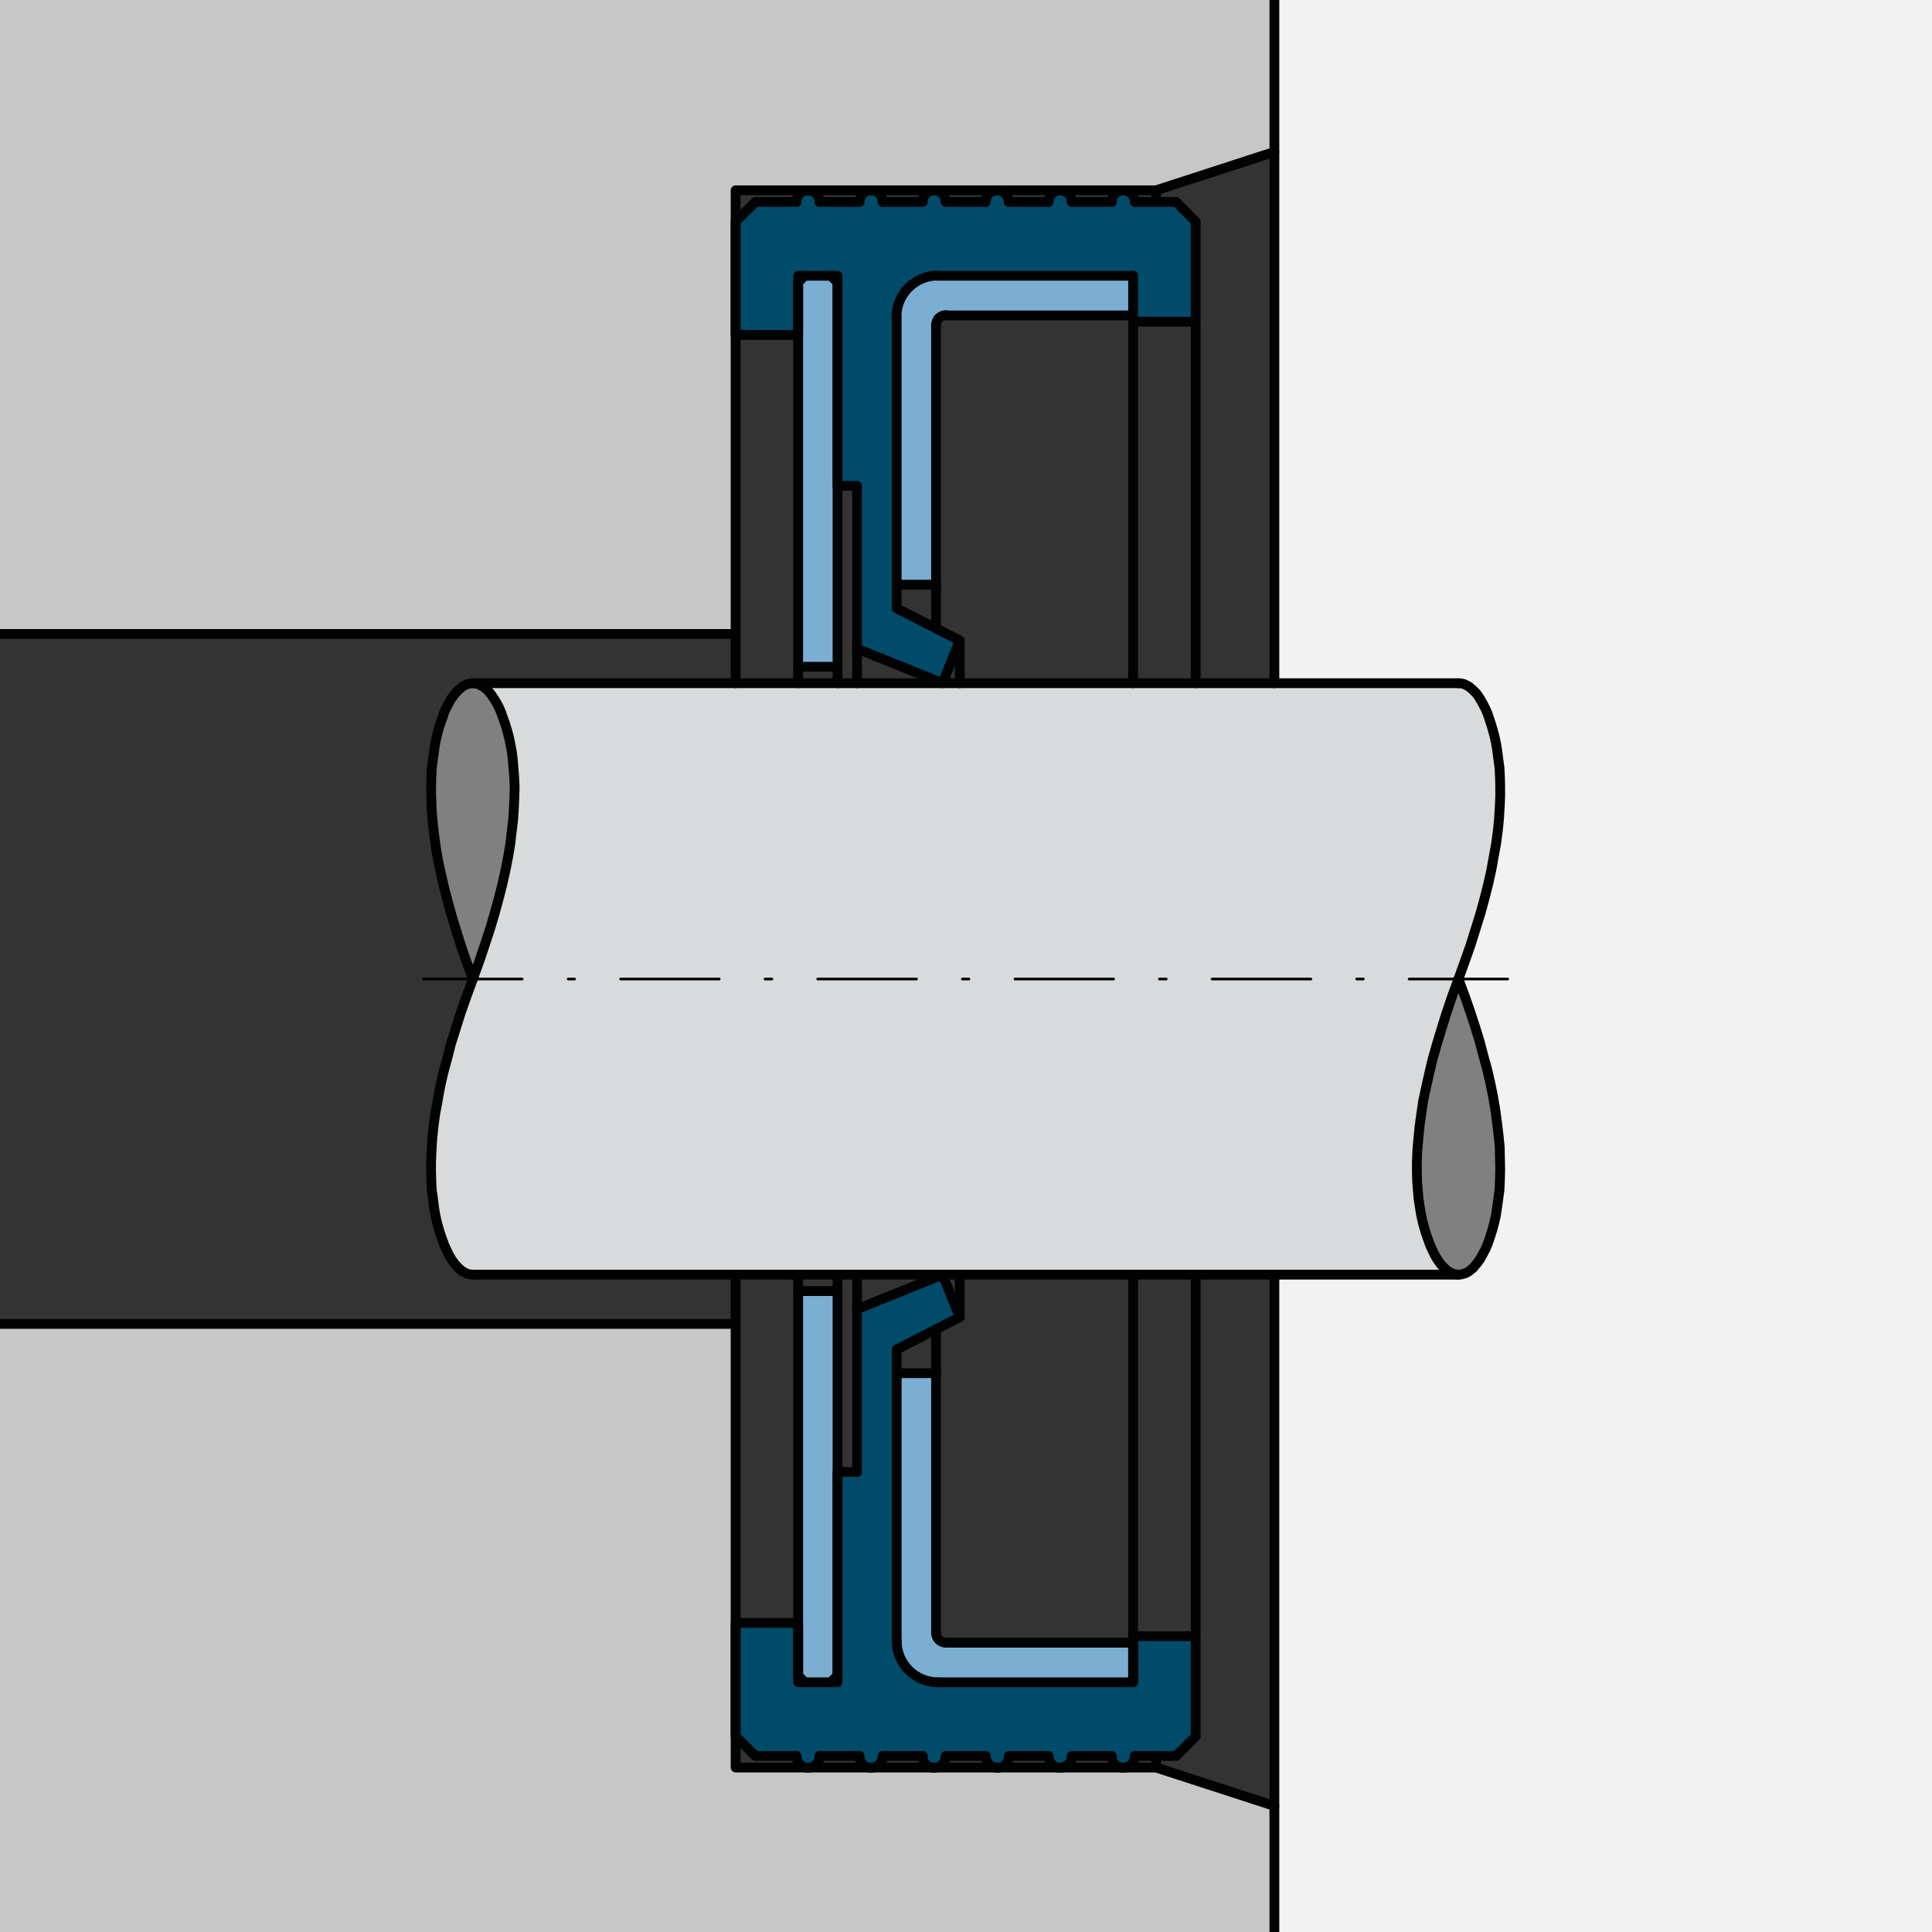 <svg xmlns="http://www.w3.org/2000/svg" xmlns:xlink="http://www.w3.org/1999/xlink" id="Ebene_1" x="0px" y="0px" viewBox="0 0 800 800" style="enable-background:new 0 0 800 800;" xml:space="preserve"><rect x="0" y="0" width="800" height="800" fill="#333333" stroke="none"/><style type="text/css">	.st0{clip-path:url(#SVGID_00000009557997959128111740000001143698273895017857_);fill:#F2F2F2;}			.st1{clip-path:url(#SVGID_00000009557997959128111740000001143698273895017857_);fill-rule:evenodd;clip-rule:evenodd;fill:#004B6A;}	.st2{clip-path:url(#SVGID_00000009557997959128111740000001143698273895017857_);fill:#C7C7C8;}			.st3{clip-path:url(#SVGID_00000009557997959128111740000001143698273895017857_);fill-rule:evenodd;clip-rule:evenodd;fill:#7AAED2;}			.st4{clip-path:url(#SVGID_00000009557997959128111740000001143698273895017857_);fill-rule:evenodd;clip-rule:evenodd;fill:#D9DADB;}			.st5{clip-path:url(#SVGID_00000009557997959128111740000001143698273895017857_);fill-rule:evenodd;clip-rule:evenodd;fill:#808081;}	.st6{clip-path:url(#SVGID_00000009557997959128111740000001143698273895017857_);}			.st7{clip-path:url(#SVGID_00000124157176110619405940000001603451549198934427_);fill:none;stroke:#010202;stroke-width:4.061;stroke-linecap:round;stroke-linejoin:round;stroke-miterlimit:10;}			.st8{clip-path:url(#SVGID_00000009557997959128111740000001143698273895017857_);fill:none;stroke:#010202;stroke-width:4.061;stroke-linecap:round;stroke-linejoin:round;stroke-miterlimit:10;}			.st9{clip-path:url(#SVGID_00000009557997959128111740000001143698273895017857_);fill:none;stroke:#010202;stroke-width:0.691;stroke-linecap:round;stroke-linejoin:round;stroke-miterlimit:10;}			.st10{clip-path:url(#SVGID_00000087385164779711192980000013877879755765449379_);fill:none;stroke:#010202;stroke-width:4.061;stroke-linecap:round;stroke-linejoin:round;stroke-miterlimit:10;}			.st11{clip-path:url(#SVGID_00000059282366692872688540000017482570778803115156_);fill:none;stroke:#010202;stroke-width:4.061;stroke-linecap:round;stroke-linejoin:round;stroke-miterlimit:10;}			.st12{clip-path:url(#SVGID_00000025436925991605305400000017683145602950260637_);fill:none;stroke:#010202;stroke-width:4.061;stroke-linecap:round;stroke-linejoin:round;stroke-miterlimit:10;}			.st13{clip-path:url(#SVGID_00000009585218357559196570000012411385648551993789_);fill:none;stroke:#010202;stroke-width:4.061;stroke-linecap:round;stroke-linejoin:round;stroke-miterlimit:10;}			.st14{clip-path:url(#SVGID_00000108990562620015763520000007318933535260352651_);fill:none;stroke:#010202;stroke-width:4.061;stroke-linecap:round;stroke-linejoin:round;stroke-miterlimit:10;}			.st15{clip-path:url(#SVGID_00000080181521046549692720000002075783315922609290_);fill:none;stroke:#010202;stroke-width:4.061;stroke-linecap:round;stroke-linejoin:round;stroke-miterlimit:10;}			.st16{clip-path:url(#SVGID_00000163758888367422093200000011890682999115465118_);fill:none;stroke:#010202;stroke-width:4.061;stroke-linecap:round;stroke-linejoin:round;stroke-miterlimit:10;}			.st17{clip-path:url(#SVGID_00000155864224438773958930000015556533714304750523_);fill:none;stroke:#010202;stroke-width:4.061;stroke-linecap:round;stroke-linejoin:round;stroke-miterlimit:10;}			.st18{clip-path:url(#SVGID_00000007422835687431995330000017870600463716303530_);fill:none;stroke:#010202;stroke-width:4.061;stroke-linecap:round;stroke-linejoin:round;stroke-miterlimit:10;}			.st19{clip-path:url(#SVGID_00000108286583456244100000000003538172654356786855_);fill:none;stroke:#010202;stroke-width:4.061;stroke-linecap:round;stroke-linejoin:round;stroke-miterlimit:10;}			.st20{clip-path:url(#SVGID_00000071524184264870991310000012981767604250206086_);fill:none;stroke:#010202;stroke-width:4.061;stroke-linecap:round;stroke-linejoin:round;stroke-miterlimit:10;}			.st21{clip-path:url(#SVGID_00000088133218730132590240000001989909567581512347_);fill:none;stroke:#010202;stroke-width:4.061;stroke-linecap:round;stroke-linejoin:round;stroke-miterlimit:10;}			.st22{clip-path:url(#SVGID_00000027600897672565742770000003835358298825450145_);fill:none;stroke:#010202;stroke-width:4.061;stroke-linecap:round;stroke-linejoin:round;stroke-miterlimit:10;}			.st23{clip-path:url(#SVGID_00000004547577103720356220000010640372110084715184_);fill:none;stroke:#010202;stroke-width:4.061;stroke-linecap:round;stroke-linejoin:round;stroke-miterlimit:10;}			.st24{clip-path:url(#SVGID_00000181799306913402340940000002036977657305518238_);fill:none;stroke:#010202;stroke-width:4.061;stroke-linecap:round;stroke-linejoin:round;stroke-miterlimit:10;}			.st25{clip-path:url(#SVGID_00000139995288160125030720000009390813043155981452_);fill:none;stroke:#010202;stroke-width:0.691;stroke-linecap:round;stroke-linejoin:round;stroke-miterlimit:10;}			.st26{clip-path:url(#SVGID_00000116954455816967213770000006510558677412786079_);fill:none;stroke:#010202;stroke-width:0.691;stroke-linecap:round;stroke-linejoin:round;stroke-miterlimit:10;}			.st27{clip-path:url(#SVGID_00000145774142803414082800000016522316396322315651_);fill:none;stroke:#010202;stroke-width:4.061;stroke-linecap:round;stroke-linejoin:round;stroke-miterlimit:10;}			.st28{clip-path:url(#SVGID_00000009557997959128111740000001143698273895017857_);fill:none;stroke:#010202;stroke-width:1.123;stroke-linecap:round;stroke-linejoin:round;stroke-miterlimit:10;}	.st29{clip-path:url(#SVGID_00000104680699867598176600000004501605008176012186_);fill:#F2F2F2;}			.st30{clip-path:url(#SVGID_00000104680699867598176600000004501605008176012186_);fill-rule:evenodd;clip-rule:evenodd;fill:#7AAED2;}			.st31{clip-path:url(#SVGID_00000104680699867598176600000004501605008176012186_);fill-rule:evenodd;clip-rule:evenodd;fill:#004B6A;}	.st32{clip-path:url(#SVGID_00000104680699867598176600000004501605008176012186_);fill:#C7C7C8;}			.st33{clip-path:url(#SVGID_00000104680699867598176600000004501605008176012186_);fill-rule:evenodd;clip-rule:evenodd;fill:#D9DADB;}			.st34{clip-path:url(#SVGID_00000104680699867598176600000004501605008176012186_);fill-rule:evenodd;clip-rule:evenodd;fill:#808081;}	.st35{clip-path:url(#SVGID_00000104680699867598176600000004501605008176012186_);}			.st36{clip-path:url(#SVGID_00000099620820936219438140000006654216280640279172_);fill:none;stroke:#010202;stroke-width:4.061;stroke-linecap:round;stroke-linejoin:round;stroke-miterlimit:10;}			.st37{clip-path:url(#SVGID_00000104680699867598176600000004501605008176012186_);fill:none;stroke:#010202;stroke-width:4.061;stroke-linecap:round;stroke-linejoin:round;stroke-miterlimit:10;}			.st38{clip-path:url(#SVGID_00000104680699867598176600000004501605008176012186_);fill:none;stroke:#010202;stroke-width:0.691;stroke-linecap:round;stroke-linejoin:round;stroke-miterlimit:10;}			.st39{clip-path:url(#SVGID_00000104680699867598176600000004501605008176012186_);fill:none;stroke:#010202;stroke-width:1.123;stroke-linecap:round;stroke-linejoin:round;stroke-miterlimit:10;}			.st40{clip-path:url(#SVGID_00000053536476556981799050000004780882419243975311_);fill:none;stroke:#010202;stroke-width:0.691;stroke-linecap:round;stroke-linejoin:round;stroke-miterlimit:10;}			.st41{clip-path:url(#SVGID_00000133513506638584977460000003140690913966366614_);fill:none;stroke:#010202;stroke-width:4.061;stroke-linecap:round;stroke-linejoin:round;stroke-miterlimit:10;}			.st42{clip-path:url(#SVGID_00000101803698539668484050000004707763779825131190_);fill:none;stroke:#010202;stroke-width:4.061;stroke-linecap:round;stroke-linejoin:round;stroke-miterlimit:10;}			.st43{clip-path:url(#SVGID_00000074436149573720959100000017705971892641009045_);fill:none;stroke:#010202;stroke-width:0.691;stroke-linecap:round;stroke-linejoin:round;stroke-miterlimit:10;}			.st44{clip-path:url(#SVGID_00000031165335367108699520000005093372852434602923_);fill:none;stroke:#010202;stroke-width:4.061;stroke-linecap:round;stroke-linejoin:round;stroke-miterlimit:10;}			.st45{clip-path:url(#SVGID_00000148639453472514051590000014638086664501014191_);fill:none;stroke:#010202;stroke-width:4.061;stroke-linecap:round;stroke-linejoin:round;stroke-miterlimit:10;}			.st46{clip-path:url(#SVGID_00000103233908302610982200000001116161216698294157_);fill:none;stroke:#010202;stroke-width:4.061;stroke-linecap:round;stroke-linejoin:round;stroke-miterlimit:10;}			.st47{clip-path:url(#SVGID_00000150791014930118644450000013231175272460045456_);fill:none;stroke:#010202;stroke-width:4.061;stroke-linecap:round;stroke-linejoin:round;stroke-miterlimit:10;}			.st48{clip-path:url(#SVGID_00000086659507821413135340000018109605211584383419_);fill:none;stroke:#010202;stroke-width:4.061;stroke-linecap:round;stroke-linejoin:round;stroke-miterlimit:10;}			.st49{clip-path:url(#SVGID_00000153670985129485508660000015541732949323360911_);fill:none;stroke:#010202;stroke-width:4.061;stroke-linecap:round;stroke-linejoin:round;stroke-miterlimit:10;}			.st50{clip-path:url(#SVGID_00000107558065960481869070000014899209295524969122_);fill:none;stroke:#010202;stroke-width:4.061;stroke-linecap:round;stroke-linejoin:round;stroke-miterlimit:10;}			.st51{clip-path:url(#SVGID_00000108994730998399111020000000710228041654665350_);fill:none;stroke:#010202;stroke-width:4.061;stroke-linecap:round;stroke-linejoin:round;stroke-miterlimit:10;}			.st52{clip-path:url(#SVGID_00000049206249671531640510000003109677794051416503_);fill:none;stroke:#010202;stroke-width:4.061;stroke-linecap:round;stroke-linejoin:round;stroke-miterlimit:10;}			.st53{clip-path:url(#SVGID_00000036935381852969348010000016542887198901603737_);fill:none;stroke:#010202;stroke-width:4.061;stroke-linecap:round;stroke-linejoin:round;stroke-miterlimit:10;}			.st54{clip-path:url(#SVGID_00000151520628514577007700000000250835136703181446_);fill:none;stroke:#010202;stroke-width:4.061;stroke-linecap:round;stroke-linejoin:round;stroke-miterlimit:10;}			.st55{clip-path:url(#SVGID_00000013871882702238797170000009999146655094703233_);fill:none;stroke:#010202;stroke-width:4.061;stroke-linecap:round;stroke-linejoin:round;stroke-miterlimit:10;}			.st56{clip-path:url(#SVGID_00000101784444012409726170000005795036740414681278_);fill:none;stroke:#010202;stroke-width:4.061;stroke-linecap:round;stroke-linejoin:round;stroke-miterlimit:10;}			.st57{clip-path:url(#SVGID_00000127045419916664726010000002943363195921463455_);fill:none;stroke:#010202;stroke-width:4.061;stroke-linecap:round;stroke-linejoin:round;stroke-miterlimit:10;}	.st58{clip-path:url(#SVGID_00000012451493990078292580000004456145867179738502_);fill:#F2F2F2;}			.st59{clip-path:url(#SVGID_00000012451493990078292580000004456145867179738502_);fill-rule:evenodd;clip-rule:evenodd;fill:#7AAED2;}			.st60{clip-path:url(#SVGID_00000012451493990078292580000004456145867179738502_);fill-rule:evenodd;clip-rule:evenodd;fill:#004B6A;}	.st61{clip-path:url(#SVGID_00000012451493990078292580000004456145867179738502_);fill:#C7C7C8;}			.st62{clip-path:url(#SVGID_00000012451493990078292580000004456145867179738502_);fill-rule:evenodd;clip-rule:evenodd;fill:#D9DADB;}			.st63{clip-path:url(#SVGID_00000012451493990078292580000004456145867179738502_);fill-rule:evenodd;clip-rule:evenodd;fill:#808081;}			.st64{clip-path:url(#SVGID_00000012451493990078292580000004456145867179738502_);fill:none;stroke:#010202;stroke-width:4.061;stroke-linecap:round;stroke-linejoin:round;stroke-miterlimit:10;}			.st65{clip-path:url(#SVGID_00000012451493990078292580000004456145867179738502_);fill:none;stroke:#010202;stroke-width:0.691;stroke-linecap:round;stroke-linejoin:round;stroke-miterlimit:10;}	.st66{clip-path:url(#SVGID_00000012451493990078292580000004456145867179738502_);}			.st67{clip-path:url(#SVGID_00000148625984904818925420000006656554459795029397_);fill:none;stroke:#010202;stroke-width:4.061;stroke-linecap:round;stroke-linejoin:round;stroke-miterlimit:10;}			.st68{clip-path:url(#SVGID_00000012451493990078292580000004456145867179738502_);fill:none;stroke:#010202;stroke-width:1.123;stroke-linecap:round;stroke-linejoin:round;stroke-miterlimit:10;}	.st69{clip-path:url(#SVGID_00000143585735164482950970000013216632929566945448_);fill:#F2F2F2;}			.st70{clip-path:url(#SVGID_00000143585735164482950970000013216632929566945448_);fill-rule:evenodd;clip-rule:evenodd;fill:#7AAED2;}			.st71{clip-path:url(#SVGID_00000143585735164482950970000013216632929566945448_);fill-rule:evenodd;clip-rule:evenodd;fill:#004B6A;}	.st72{clip-path:url(#SVGID_00000143585735164482950970000013216632929566945448_);fill:#C7C7C8;}			.st73{clip-path:url(#SVGID_00000143585735164482950970000013216632929566945448_);fill-rule:evenodd;clip-rule:evenodd;fill:#D9DADB;}			.st74{clip-path:url(#SVGID_00000143585735164482950970000013216632929566945448_);fill-rule:evenodd;clip-rule:evenodd;fill:#808081;}			.st75{clip-path:url(#SVGID_00000143585735164482950970000013216632929566945448_);fill:none;stroke:#010202;stroke-width:4.061;stroke-linecap:round;stroke-linejoin:round;stroke-miterlimit:10;}			.st76{clip-path:url(#SVGID_00000143585735164482950970000013216632929566945448_);fill:none;stroke:#010202;stroke-width:0.691;stroke-linecap:round;stroke-linejoin:round;stroke-miterlimit:10;}	.st77{clip-path:url(#SVGID_00000143585735164482950970000013216632929566945448_);}			.st78{clip-path:url(#SVGID_00000081644601281556290010000007071612243998625936_);fill:none;stroke:#010202;stroke-width:4.061;stroke-linecap:round;stroke-linejoin:round;stroke-miterlimit:10;}			.st79{clip-path:url(#SVGID_00000143585735164482950970000013216632929566945448_);fill:none;stroke:#010202;stroke-width:1.123;stroke-linecap:round;stroke-linejoin:round;stroke-miterlimit:10;}	.st80{clip-path:url(#SVGID_00000040543255483665653870000005334100030047657884_);fill:#F2F2F2;}			.st81{clip-path:url(#SVGID_00000040543255483665653870000005334100030047657884_);fill-rule:evenodd;clip-rule:evenodd;fill:#7AAED2;}			.st82{clip-path:url(#SVGID_00000040543255483665653870000005334100030047657884_);fill-rule:evenodd;clip-rule:evenodd;fill:#004B6A;}	.st83{clip-path:url(#SVGID_00000040543255483665653870000005334100030047657884_);fill:#C7C7C8;}			.st84{clip-path:url(#SVGID_00000040543255483665653870000005334100030047657884_);fill-rule:evenodd;clip-rule:evenodd;fill:#D9DADB;}			.st85{clip-path:url(#SVGID_00000040543255483665653870000005334100030047657884_);fill-rule:evenodd;clip-rule:evenodd;fill:#808081;}	.st86{clip-path:url(#SVGID_00000040543255483665653870000005334100030047657884_);}			.st87{clip-path:url(#SVGID_00000023999745830483487860000017177645160807356822_);fill:none;stroke:#010202;stroke-width:4.061;stroke-linecap:round;stroke-linejoin:round;stroke-miterlimit:10;}			.st88{clip-path:url(#SVGID_00000040543255483665653870000005334100030047657884_);fill:none;stroke:#010202;stroke-width:4.061;stroke-linecap:round;stroke-linejoin:round;stroke-miterlimit:10;}			.st89{clip-path:url(#SVGID_00000040543255483665653870000005334100030047657884_);fill:none;stroke:#010202;stroke-width:0.691;stroke-linecap:round;stroke-linejoin:round;stroke-miterlimit:10;}			.st90{clip-path:url(#SVGID_00000040543255483665653870000005334100030047657884_);fill:none;stroke:#010202;stroke-width:1.123;stroke-linecap:round;stroke-linejoin:round;stroke-miterlimit:10;}			.st91{clip-path:url(#SVGID_00000038413701393894723940000017494840490865050547_);fill:none;stroke:#010202;stroke-width:4.061;stroke-linecap:round;stroke-linejoin:round;stroke-miterlimit:10;}			.st92{clip-path:url(#SVGID_00000035526179043676151600000018145119645800105864_);fill:none;stroke:#010202;stroke-width:1.123;stroke-linecap:round;stroke-linejoin:round;stroke-miterlimit:10;}			.st93{clip-path:url(#SVGID_00000035531056862456357260000016806668369116055463_);fill:none;stroke:#010202;stroke-width:4.061;stroke-linecap:round;stroke-linejoin:round;stroke-miterlimit:10;}			.st94{clip-path:url(#SVGID_00000017485295722711228090000016747896627971271296_);fill:none;stroke:#010202;stroke-width:1.123;stroke-linecap:round;stroke-linejoin:round;stroke-miterlimit:10;}			.st95{clip-path:url(#SVGID_00000173161253503983435570000017727641338729004418_);fill:none;stroke:#010202;stroke-width:4.061;stroke-linecap:round;stroke-linejoin:round;stroke-miterlimit:10;}			.st96{clip-path:url(#SVGID_00000056414872224936722250000002320870339095149245_);fill:none;stroke:#010202;stroke-width:4.061;stroke-linecap:round;stroke-linejoin:round;stroke-miterlimit:10;}			.st97{clip-path:url(#SVGID_00000036951322646345896300000006976020874720254609_);fill:none;stroke:#010202;stroke-width:4.061;stroke-linecap:round;stroke-linejoin:round;stroke-miterlimit:10;}			.st98{clip-path:url(#SVGID_00000067205822982555888190000008338311004940626606_);fill:none;stroke:#010202;stroke-width:4.061;stroke-linecap:round;stroke-linejoin:round;stroke-miterlimit:10;}			.st99{clip-path:url(#SVGID_00000127751072260840754850000018160987792260404144_);fill:none;stroke:#010202;stroke-width:4.061;stroke-linecap:round;stroke-linejoin:round;stroke-miterlimit:10;}			.st100{clip-path:url(#SVGID_00000163072181351450589280000005318822767283730327_);fill:none;stroke:#010202;stroke-width:4.061;stroke-linecap:round;stroke-linejoin:round;stroke-miterlimit:10;}			.st101{clip-path:url(#SVGID_00000167367443561807192660000005337002596943446456_);fill:none;stroke:#010202;stroke-width:4.061;stroke-linecap:round;stroke-linejoin:round;stroke-miterlimit:10;}			.st102{clip-path:url(#SVGID_00000083067627872589048070000013687064496990331801_);fill:none;stroke:#010202;stroke-width:4.061;stroke-linecap:round;stroke-linejoin:round;stroke-miterlimit:10;}			.st103{clip-path:url(#SVGID_00000170263523378338484470000004644243015460737941_);fill:none;stroke:#010202;stroke-width:4.061;stroke-linecap:round;stroke-linejoin:round;stroke-miterlimit:10;}			.st104{clip-path:url(#SVGID_00000062165336153735577100000009508217599991660422_);fill:none;stroke:#010202;stroke-width:4.061;stroke-linecap:round;stroke-linejoin:round;stroke-miterlimit:10;}			.st105{clip-path:url(#SVGID_00000085935841343793891620000001541138437601724844_);fill:none;stroke:#010202;stroke-width:4.061;stroke-linecap:round;stroke-linejoin:round;stroke-miterlimit:10;}			.st106{clip-path:url(#SVGID_00000098186071678117681440000002545743936874220675_);fill:none;stroke:#010202;stroke-width:4.061;stroke-linecap:round;stroke-linejoin:round;stroke-miterlimit:10;}			.st107{clip-path:url(#SVGID_00000147902800595429870770000005461017055846228140_);fill:none;stroke:#010202;stroke-width:4.061;stroke-linecap:round;stroke-linejoin:round;stroke-miterlimit:10;}			.st108{clip-path:url(#SVGID_00000049210166085992479420000002868777854390260380_);fill:none;stroke:#010202;stroke-width:4.061;stroke-linecap:round;stroke-linejoin:round;stroke-miterlimit:10;}	.st109{clip-path:url(#SVGID_00000028307752686320448720000003882439416068082367_);fill:#F2F2F2;}	.st110{clip-path:url(#SVGID_00000028307752686320448720000003882439416068082367_);fill:#C7C7C8;}			.st111{clip-path:url(#SVGID_00000028307752686320448720000003882439416068082367_);fill-rule:evenodd;clip-rule:evenodd;fill:#004B6A;}			.st112{clip-path:url(#SVGID_00000028307752686320448720000003882439416068082367_);fill-rule:evenodd;clip-rule:evenodd;fill:#7AAED2;}			.st113{clip-path:url(#SVGID_00000028307752686320448720000003882439416068082367_);fill-rule:evenodd;clip-rule:evenodd;fill:#D9DADB;}			.st114{clip-path:url(#SVGID_00000028307752686320448720000003882439416068082367_);fill-rule:evenodd;clip-rule:evenodd;fill:#808081;}	.st115{clip-path:url(#SVGID_00000028307752686320448720000003882439416068082367_);}			.st116{clip-path:url(#SVGID_00000020362736226901968110000015065372506777412501_);fill:none;stroke:#010202;stroke-width:4.061;stroke-linecap:round;stroke-linejoin:round;stroke-miterlimit:10;}			.st117{clip-path:url(#SVGID_00000028307752686320448720000003882439416068082367_);fill:none;stroke:#010202;stroke-width:4.061;stroke-linecap:round;stroke-linejoin:round;stroke-miterlimit:10;}			.st118{clip-path:url(#SVGID_00000028307752686320448720000003882439416068082367_);fill:none;stroke:#010202;stroke-width:0.691;stroke-linecap:round;stroke-linejoin:round;stroke-miterlimit:10;}			.st119{clip-path:url(#SVGID_00000088847523375726168600000016586575613907175836_);fill:none;stroke:#010202;stroke-width:0.691;stroke-linecap:round;stroke-linejoin:round;stroke-miterlimit:10;}			.st120{clip-path:url(#SVGID_00000002381493509103149510000009099112617413514899_);fill:none;stroke:#010202;stroke-width:0.691;stroke-linecap:round;stroke-linejoin:round;stroke-miterlimit:10;}			.st121{clip-path:url(#SVGID_00000094588307481211157670000014623348645931032984_);fill:none;stroke:#010202;stroke-width:4.061;stroke-linecap:round;stroke-linejoin:round;stroke-miterlimit:10;}			.st122{clip-path:url(#SVGID_00000020381933694960224600000017785883786699791004_);fill:none;stroke:#010202;stroke-width:4.061;stroke-linecap:round;stroke-linejoin:round;stroke-miterlimit:10;}			.st123{clip-path:url(#SVGID_00000005977784246891624710000000785704344344335765_);fill:none;stroke:#010202;stroke-width:4.061;stroke-linecap:round;stroke-linejoin:round;stroke-miterlimit:10;}			.st124{clip-path:url(#SVGID_00000092423233607869080480000007998406237367088060_);fill:none;stroke:#010202;stroke-width:4.061;stroke-linecap:round;stroke-linejoin:round;stroke-miterlimit:10;}			.st125{clip-path:url(#SVGID_00000121962639361835763090000007409592356315595398_);fill:none;stroke:#010202;stroke-width:4.061;stroke-linecap:round;stroke-linejoin:round;stroke-miterlimit:10;}			.st126{clip-path:url(#SVGID_00000093158610797149881820000016849931697669905584_);fill:none;stroke:#010202;stroke-width:4.061;stroke-linecap:round;stroke-linejoin:round;stroke-miterlimit:10;}			.st127{clip-path:url(#SVGID_00000178172435230402596590000002162563895212510871_);fill:none;stroke:#010202;stroke-width:4.061;stroke-linecap:round;stroke-linejoin:round;stroke-miterlimit:10;}			.st128{clip-path:url(#SVGID_00000097473040034260225630000008288685569149351061_);fill:none;stroke:#010202;stroke-width:4.061;stroke-linecap:round;stroke-linejoin:round;stroke-miterlimit:10;}			.st129{clip-path:url(#SVGID_00000028307752686320448720000003882439416068082367_);fill:none;stroke:#010202;stroke-width:1.123;stroke-linecap:round;stroke-linejoin:round;stroke-miterlimit:10;}	.st130{clip-path:url(#SVGID_00000174601632206630375660000013593121668555264902_);fill:#F2F2F2;}	.st131{clip-path:url(#SVGID_00000174601632206630375660000013593121668555264902_);fill:#C7C7C8;}			.st132{clip-path:url(#SVGID_00000174601632206630375660000013593121668555264902_);fill-rule:evenodd;clip-rule:evenodd;fill:#004B6A;}			.st133{clip-path:url(#SVGID_00000174601632206630375660000013593121668555264902_);fill-rule:evenodd;clip-rule:evenodd;fill:#7AAED2;}			.st134{clip-path:url(#SVGID_00000174601632206630375660000013593121668555264902_);fill-rule:evenodd;clip-rule:evenodd;fill:#D9DADB;}			.st135{clip-path:url(#SVGID_00000174601632206630375660000013593121668555264902_);fill-rule:evenodd;clip-rule:evenodd;fill:#808081;}			.st136{clip-path:url(#SVGID_00000174601632206630375660000013593121668555264902_);fill:none;stroke:#010202;stroke-width:4.061;stroke-linecap:round;stroke-linejoin:round;stroke-miterlimit:10;}			.st137{clip-path:url(#SVGID_00000174601632206630375660000013593121668555264902_);fill:none;stroke:#010202;stroke-width:0.691;stroke-linecap:round;stroke-linejoin:round;stroke-miterlimit:10;}	.st138{clip-path:url(#SVGID_00000174601632206630375660000013593121668555264902_);}			.st139{clip-path:url(#SVGID_00000182515301188642178400000000845978437100380579_);fill:none;stroke:#010202;stroke-width:0.691;stroke-linecap:round;stroke-linejoin:round;stroke-miterlimit:10;}			.st140{clip-path:url(#SVGID_00000014616975216029392920000011384635641968512146_);fill:none;stroke:#010202;stroke-width:0.691;stroke-linecap:round;stroke-linejoin:round;stroke-miterlimit:10;}			.st141{clip-path:url(#SVGID_00000016756376859672973460000006542067482460570768_);fill:none;stroke:#010202;stroke-width:4.061;stroke-linecap:round;stroke-linejoin:round;stroke-miterlimit:10;}			.st142{clip-path:url(#SVGID_00000119080838241785135560000007366024946959328398_);fill:none;stroke:#010202;stroke-width:4.061;stroke-linecap:round;stroke-linejoin:round;stroke-miterlimit:10;}			.st143{clip-path:url(#SVGID_00000029761122971064621590000011783048676690492563_);fill:none;stroke:#010202;stroke-width:4.061;stroke-linecap:round;stroke-linejoin:round;stroke-miterlimit:10;}			.st144{clip-path:url(#SVGID_00000109742189321527903380000000704112347183573176_);fill:none;stroke:#010202;stroke-width:4.061;stroke-linecap:round;stroke-linejoin:round;stroke-miterlimit:10;}			.st145{clip-path:url(#SVGID_00000181768464110433805330000010007168513288682625_);fill:none;stroke:#010202;stroke-width:4.061;stroke-linecap:round;stroke-linejoin:round;stroke-miterlimit:10;}			.st146{clip-path:url(#SVGID_00000083791882450254691340000004975177090217131441_);fill:none;stroke:#010202;stroke-width:4.061;stroke-linecap:round;stroke-linejoin:round;stroke-miterlimit:10;}			.st147{clip-path:url(#SVGID_00000173869254554918843460000011357275653105744012_);fill:none;stroke:#010202;stroke-width:4.061;stroke-linecap:round;stroke-linejoin:round;stroke-miterlimit:10;}			.st148{clip-path:url(#SVGID_00000183229971242870280820000014164932868516264334_);fill:none;stroke:#010202;stroke-width:4.061;stroke-linecap:round;stroke-linejoin:round;stroke-miterlimit:10;}			.st149{clip-path:url(#SVGID_00000002380144022285896320000016815930673858512529_);fill:none;stroke:#010202;stroke-width:4.061;stroke-linecap:round;stroke-linejoin:round;stroke-miterlimit:10;}			.st150{clip-path:url(#SVGID_00000174601632206630375660000013593121668555264902_);fill:none;stroke:#010202;stroke-width:1.123;stroke-linecap:round;stroke-linejoin:round;stroke-miterlimit:10;}	.st151{clip-path:url(#SVGID_00000178169332906979933430000016614254656558582455_);fill:#F2F2F2;}	.st152{clip-path:url(#SVGID_00000178169332906979933430000016614254656558582455_);fill:#C7C7C8;}			.st153{clip-path:url(#SVGID_00000178169332906979933430000016614254656558582455_);fill-rule:evenodd;clip-rule:evenodd;fill:#004B6A;}			.st154{clip-path:url(#SVGID_00000178169332906979933430000016614254656558582455_);fill-rule:evenodd;clip-rule:evenodd;fill:#7AAED2;}			.st155{clip-path:url(#SVGID_00000178169332906979933430000016614254656558582455_);fill-rule:evenodd;clip-rule:evenodd;fill:#D9DADB;}			.st156{clip-path:url(#SVGID_00000178169332906979933430000016614254656558582455_);fill-rule:evenodd;clip-rule:evenodd;fill:#808081;}			.st157{clip-path:url(#SVGID_00000178169332906979933430000016614254656558582455_);fill:none;stroke:#010202;stroke-width:4.061;stroke-linecap:round;stroke-linejoin:round;stroke-miterlimit:10;}			.st158{clip-path:url(#SVGID_00000178169332906979933430000016614254656558582455_);fill:none;stroke:#010202;stroke-width:0.691;stroke-linecap:round;stroke-linejoin:round;stroke-miterlimit:10;}	.st159{clip-path:url(#SVGID_00000178169332906979933430000016614254656558582455_);}			.st160{clip-path:url(#SVGID_00000155124365853711694110000004410032434085998267_);fill:none;stroke:#010202;stroke-width:4.061;stroke-linecap:round;stroke-linejoin:round;stroke-miterlimit:10;}			.st161{clip-path:url(#SVGID_00000178169332906979933430000016614254656558582455_);fill:none;stroke:#010202;stroke-width:1.123;stroke-linecap:round;stroke-linejoin:round;stroke-miterlimit:10;}	.st162{clip-path:url(#SVGID_00000036237573075282010090000002527993662906151866_);fill:#F2F2F2;}			.st163{clip-path:url(#SVGID_00000036237573075282010090000002527993662906151866_);fill-rule:evenodd;clip-rule:evenodd;fill:#7AAED2;}			.st164{clip-path:url(#SVGID_00000036237573075282010090000002527993662906151866_);fill-rule:evenodd;clip-rule:evenodd;fill:#004B6A;}	.st165{clip-path:url(#SVGID_00000036237573075282010090000002527993662906151866_);fill:#C7C7C8;}			.st166{clip-path:url(#SVGID_00000036237573075282010090000002527993662906151866_);fill-rule:evenodd;clip-rule:evenodd;fill:#D9DADB;}			.st167{clip-path:url(#SVGID_00000036237573075282010090000002527993662906151866_);fill-rule:evenodd;clip-rule:evenodd;fill:#808081;}	.st168{clip-path:url(#SVGID_00000036237573075282010090000002527993662906151866_);}			.st169{clip-path:url(#SVGID_00000037681739052601719650000001042033177097649087_);fill:none;stroke:#010202;stroke-width:4.061;stroke-linecap:round;stroke-linejoin:round;stroke-miterlimit:10;}			.st170{clip-path:url(#SVGID_00000036237573075282010090000002527993662906151866_);fill:none;stroke:#010202;stroke-width:4.061;stroke-linecap:round;stroke-linejoin:round;stroke-miterlimit:10;}			.st171{clip-path:url(#SVGID_00000036237573075282010090000002527993662906151866_);fill:none;stroke:#010202;stroke-width:0.691;stroke-linecap:round;stroke-linejoin:round;stroke-miterlimit:10;}			.st172{clip-path:url(#SVGID_00000052098240866530872230000002864486082255360685_);fill:none;stroke:#010202;stroke-width:0.691;stroke-linecap:round;stroke-linejoin:round;stroke-miterlimit:10;}			.st173{clip-path:url(#SVGID_00000179611352875094071260000001521379499299189149_);fill:none;stroke:#010202;stroke-width:0.691;stroke-linecap:round;stroke-linejoin:round;stroke-miterlimit:10;}			.st174{clip-path:url(#SVGID_00000181799382087800372600000008940725317791820181_);fill:none;stroke:#010202;stroke-width:4.061;stroke-linecap:round;stroke-linejoin:round;stroke-miterlimit:10;}			.st175{clip-path:url(#SVGID_00000052798992756669730990000015808377197289449869_);fill:none;stroke:#010202;stroke-width:4.061;stroke-linecap:round;stroke-linejoin:round;stroke-miterlimit:10;}			.st176{clip-path:url(#SVGID_00000011015644838761786750000015318396478833812654_);fill:none;stroke:#010202;stroke-width:4.061;stroke-linecap:round;stroke-linejoin:round;stroke-miterlimit:10;}			.st177{clip-path:url(#SVGID_00000070097410394042629680000012547046439452835997_);fill:none;stroke:#010202;stroke-width:4.061;stroke-linecap:round;stroke-linejoin:round;stroke-miterlimit:10;}			.st178{clip-path:url(#SVGID_00000036237573075282010090000002527993662906151866_);fill:none;stroke:#010202;stroke-width:1.123;stroke-linecap:round;stroke-linejoin:round;stroke-miterlimit:10;}	.st179{clip-path:url(#SVGID_00000075884261160855154260000013282245459498127009_);fill:#F2F2F2;}			.st180{clip-path:url(#SVGID_00000075884261160855154260000013282245459498127009_);fill-rule:evenodd;clip-rule:evenodd;fill:#7AAED2;}			.st181{clip-path:url(#SVGID_00000075884261160855154260000013282245459498127009_);fill-rule:evenodd;clip-rule:evenodd;fill:#004B6A;}	.st182{clip-path:url(#SVGID_00000075884261160855154260000013282245459498127009_);fill:#C7C7C8;}			.st183{clip-path:url(#SVGID_00000075884261160855154260000013282245459498127009_);fill-rule:evenodd;clip-rule:evenodd;fill:#D9DADB;}			.st184{clip-path:url(#SVGID_00000075884261160855154260000013282245459498127009_);fill-rule:evenodd;clip-rule:evenodd;fill:#808081;}	.st185{clip-path:url(#SVGID_00000075884261160855154260000013282245459498127009_);}			.st186{clip-path:url(#SVGID_00000183943816637500053100000012252708808240510357_);fill:none;stroke:#010202;stroke-width:4.061;stroke-linecap:round;stroke-linejoin:round;stroke-miterlimit:10;}			.st187{clip-path:url(#SVGID_00000075884261160855154260000013282245459498127009_);fill:none;stroke:#010202;stroke-width:4.061;stroke-linecap:round;stroke-linejoin:round;stroke-miterlimit:10;}			.st188{clip-path:url(#SVGID_00000075884261160855154260000013282245459498127009_);fill:none;stroke:#010202;stroke-width:0.691;stroke-linecap:round;stroke-linejoin:round;stroke-miterlimit:10;}			.st189{clip-path:url(#SVGID_00000147180876326676816180000018130350238351273618_);fill:none;stroke:#010202;stroke-width:4.061;stroke-linecap:round;stroke-linejoin:round;stroke-miterlimit:10;}			.st190{clip-path:url(#SVGID_00000098917295591786935130000004224719998955588747_);fill:none;stroke:#010202;stroke-width:4.061;stroke-linecap:round;stroke-linejoin:round;stroke-miterlimit:10;}			.st191{clip-path:url(#SVGID_00000021825303785646458720000011437456226423302019_);fill:none;stroke:#010202;stroke-width:4.061;stroke-linecap:round;stroke-linejoin:round;stroke-miterlimit:10;}			.st192{clip-path:url(#SVGID_00000150073356297429284860000004047313863334931627_);fill:none;stroke:#010202;stroke-width:4.061;stroke-linecap:round;stroke-linejoin:round;stroke-miterlimit:10;}			.st193{clip-path:url(#SVGID_00000075884261160855154260000013282245459498127009_);fill:none;stroke:#010202;stroke-width:1.123;stroke-linecap:round;stroke-linejoin:round;stroke-miterlimit:10;}	.st194{clip-path:url(#SVGID_00000182486621740645623550000001303802107874961591_);fill:#F2F2F2;}			.st195{clip-path:url(#SVGID_00000182486621740645623550000001303802107874961591_);fill-rule:evenodd;clip-rule:evenodd;fill:#7AAED2;}			.st196{clip-path:url(#SVGID_00000182486621740645623550000001303802107874961591_);fill-rule:evenodd;clip-rule:evenodd;fill:#004B6A;}	.st197{clip-path:url(#SVGID_00000182486621740645623550000001303802107874961591_);fill:#C7C7C8;}			.st198{clip-path:url(#SVGID_00000182486621740645623550000001303802107874961591_);fill-rule:evenodd;clip-rule:evenodd;fill:#D9DADB;}			.st199{clip-path:url(#SVGID_00000182486621740645623550000001303802107874961591_);fill-rule:evenodd;clip-rule:evenodd;fill:#808081;}	.st200{clip-path:url(#SVGID_00000182486621740645623550000001303802107874961591_);}			.st201{clip-path:url(#SVGID_00000060730358081301815600000001937671438305034147_);fill:none;stroke:#010202;stroke-width:4.061;stroke-linecap:round;stroke-linejoin:round;stroke-miterlimit:10;}			.st202{clip-path:url(#SVGID_00000182486621740645623550000001303802107874961591_);fill:none;stroke:#010202;stroke-width:4.061;stroke-linecap:round;stroke-linejoin:round;stroke-miterlimit:10;}			.st203{clip-path:url(#SVGID_00000182486621740645623550000001303802107874961591_);fill:none;stroke:#010202;stroke-width:0.691;stroke-linecap:round;stroke-linejoin:round;stroke-miterlimit:10;}			.st204{clip-path:url(#SVGID_00000098914475292299413330000010823910565737020578_);fill:none;stroke:#010202;stroke-width:4.061;stroke-linecap:round;stroke-linejoin:round;stroke-miterlimit:10;}			.st205{clip-path:url(#SVGID_00000032647474356902500510000008483242449661898127_);fill:none;stroke:#010202;stroke-width:4.061;stroke-linecap:round;stroke-linejoin:round;stroke-miterlimit:10;}			.st206{clip-path:url(#SVGID_00000000184509188731174990000013541384421844648612_);fill:none;stroke:#010202;stroke-width:4.061;stroke-linecap:round;stroke-linejoin:round;stroke-miterlimit:10;}			.st207{clip-path:url(#SVGID_00000142859995234693068940000007355546107405867180_);fill:none;stroke:#010202;stroke-width:4.061;stroke-linecap:round;stroke-linejoin:round;stroke-miterlimit:10;}			.st208{clip-path:url(#SVGID_00000029005566688681674850000002201826811289333146_);fill:none;stroke:#010202;stroke-width:0.691;stroke-linecap:round;stroke-linejoin:round;stroke-miterlimit:10;}			.st209{clip-path:url(#SVGID_00000181807286381460557920000014129171377031700656_);fill:none;stroke:#010202;stroke-width:4.061;stroke-linecap:round;stroke-linejoin:round;stroke-miterlimit:10;}			.st210{clip-path:url(#SVGID_00000182486621740645623550000001303802107874961591_);fill:none;stroke:#010202;stroke-width:1.123;stroke-linecap:round;stroke-linejoin:round;stroke-miterlimit:10;}	.st211{clip-path:url(#SVGID_00000174579984065491433210000009570081352692620986_);fill:#F2F2F2;}			.st212{clip-path:url(#SVGID_00000174579984065491433210000009570081352692620986_);fill-rule:evenodd;clip-rule:evenodd;fill:#7AAED2;}			.st213{clip-path:url(#SVGID_00000174579984065491433210000009570081352692620986_);fill-rule:evenodd;clip-rule:evenodd;fill:#004B6A;}	.st214{clip-path:url(#SVGID_00000174579984065491433210000009570081352692620986_);fill:#C7C7C8;}			.st215{clip-path:url(#SVGID_00000174579984065491433210000009570081352692620986_);fill-rule:evenodd;clip-rule:evenodd;fill:#D9DADB;}			.st216{clip-path:url(#SVGID_00000174579984065491433210000009570081352692620986_);fill-rule:evenodd;clip-rule:evenodd;fill:#808081;}	.st217{clip-path:url(#SVGID_00000174579984065491433210000009570081352692620986_);}			.st218{clip-path:url(#SVGID_00000039132414069958381040000006133851103143057561_);fill:none;stroke:#010202;stroke-width:4.061;stroke-linecap:round;stroke-linejoin:round;stroke-miterlimit:10;}			.st219{clip-path:url(#SVGID_00000174579984065491433210000009570081352692620986_);fill:none;stroke:#010202;stroke-width:4.061;stroke-linecap:round;stroke-linejoin:round;stroke-miterlimit:10;}			.st220{clip-path:url(#SVGID_00000174579984065491433210000009570081352692620986_);fill:none;stroke:#010202;stroke-width:0.691;stroke-linecap:round;stroke-linejoin:round;stroke-miterlimit:10;}			.st221{clip-path:url(#SVGID_00000122701170592221409730000008281247880875229366_);fill:none;stroke:#010202;stroke-width:4.061;stroke-linecap:round;stroke-linejoin:round;stroke-miterlimit:10;}			.st222{clip-path:url(#SVGID_00000147923577101704847690000015630165019758944899_);fill:none;stroke:#010202;stroke-width:4.061;stroke-linecap:round;stroke-linejoin:round;stroke-miterlimit:10;}			.st223{clip-path:url(#SVGID_00000179634674210130633000000001623878200052706206_);fill:none;stroke:#010202;stroke-width:4.061;stroke-linecap:round;stroke-linejoin:round;stroke-miterlimit:10;}			.st224{clip-path:url(#SVGID_00000056409564518779841270000001389834603383706508_);fill:none;stroke:#010202;stroke-width:4.061;stroke-linecap:round;stroke-linejoin:round;stroke-miterlimit:10;}			.st225{clip-path:url(#SVGID_00000027585636074176802260000009328615803673394605_);fill:none;stroke:#010202;stroke-width:0.691;stroke-linecap:round;stroke-linejoin:round;stroke-miterlimit:10;}			.st226{clip-path:url(#SVGID_00000067212606371611944500000017580811807624927929_);fill:none;stroke:#010202;stroke-width:4.061;stroke-linecap:round;stroke-linejoin:round;stroke-miterlimit:10;}			.st227{clip-path:url(#SVGID_00000174579984065491433210000009570081352692620986_);fill:none;stroke:#010202;stroke-width:1.123;stroke-linecap:round;stroke-linejoin:round;stroke-miterlimit:10;}	.st228{clip-path:url(#SVGID_00000042732908176285728340000008130062241800674225_);fill:#F2F2F2;}	.st229{clip-path:url(#SVGID_00000042732908176285728340000008130062241800674225_);fill:#C7C7C8;}			.st230{clip-path:url(#SVGID_00000042732908176285728340000008130062241800674225_);fill-rule:evenodd;clip-rule:evenodd;fill:#004B6A;}			.st231{clip-path:url(#SVGID_00000042732908176285728340000008130062241800674225_);fill-rule:evenodd;clip-rule:evenodd;fill:#7AAED2;}			.st232{clip-path:url(#SVGID_00000042732908176285728340000008130062241800674225_);fill-rule:evenodd;clip-rule:evenodd;fill:#D9DADB;}			.st233{clip-path:url(#SVGID_00000042732908176285728340000008130062241800674225_);fill-rule:evenodd;clip-rule:evenodd;fill:#808081;}			.st234{clip-path:url(#SVGID_00000042732908176285728340000008130062241800674225_);fill:none;stroke:#010202;stroke-width:4.061;stroke-linecap:round;stroke-linejoin:round;stroke-miterlimit:10;}			.st235{clip-path:url(#SVGID_00000042732908176285728340000008130062241800674225_);fill:none;stroke:#010202;stroke-width:0.691;stroke-linecap:round;stroke-linejoin:round;stroke-miterlimit:10;}	.st236{clip-path:url(#SVGID_00000042732908176285728340000008130062241800674225_);}			.st237{clip-path:url(#SVGID_00000041979293211614830620000012804412102360776612_);fill:none;stroke:#010202;stroke-width:4.061;stroke-linecap:round;stroke-linejoin:round;stroke-miterlimit:10;}			.st238{clip-path:url(#SVGID_00000049216709425875757040000003501827235630005686_);fill:none;stroke:#010202;stroke-width:4.061;stroke-linecap:round;stroke-linejoin:round;stroke-miterlimit:10;}			.st239{clip-path:url(#SVGID_00000071555668285704411880000010213729594066906800_);fill:none;stroke:#010202;stroke-width:0.691;stroke-linecap:round;stroke-linejoin:round;stroke-miterlimit:10;}			.st240{clip-path:url(#SVGID_00000012436362499044844450000016444632895932263102_);fill:none;stroke:#010202;stroke-width:4.061;stroke-linecap:round;stroke-linejoin:round;stroke-miterlimit:10;}			.st241{clip-path:url(#SVGID_00000147919618316097143840000016341357969424383163_);fill:none;stroke:#010202;stroke-width:4.061;stroke-linecap:round;stroke-linejoin:round;stroke-miterlimit:10;}			.st242{clip-path:url(#SVGID_00000164506941966631326320000002007447669858180007_);fill:none;stroke:#010202;stroke-width:4.061;stroke-linecap:round;stroke-linejoin:round;stroke-miterlimit:10;}			.st243{clip-path:url(#SVGID_00000109708488952134105420000012566449281436431501_);fill:none;stroke:#010202;stroke-width:0.691;stroke-linecap:round;stroke-linejoin:round;stroke-miterlimit:10;}			.st244{clip-path:url(#SVGID_00000042732908176285728340000008130062241800674225_);fill:none;stroke:#010202;stroke-width:1.123;stroke-linecap:round;stroke-linejoin:round;stroke-miterlimit:10;}	.st245{clip-path:url(#SVGID_00000024715979034353918650000010394742459168742573_);fill:#F2F2F2;}			.st246{clip-path:url(#SVGID_00000024715979034353918650000010394742459168742573_);fill-rule:evenodd;clip-rule:evenodd;fill:#7AAED2;}			.st247{clip-path:url(#SVGID_00000024715979034353918650000010394742459168742573_);fill-rule:evenodd;clip-rule:evenodd;fill:#004B6A;}	.st248{clip-path:url(#SVGID_00000024715979034353918650000010394742459168742573_);fill:#C7C7C8;}			.st249{clip-path:url(#SVGID_00000024715979034353918650000010394742459168742573_);fill-rule:evenodd;clip-rule:evenodd;fill:#D9DADB;}			.st250{clip-path:url(#SVGID_00000024715979034353918650000010394742459168742573_);fill-rule:evenodd;clip-rule:evenodd;fill:#808081;}	.st251{clip-path:url(#SVGID_00000024715979034353918650000010394742459168742573_);}			.st252{clip-path:url(#SVGID_00000104672742826501708360000005572501626192276631_);fill:none;stroke:#010202;stroke-width:4.061;stroke-linecap:round;stroke-linejoin:round;stroke-miterlimit:10;}			.st253{clip-path:url(#SVGID_00000024715979034353918650000010394742459168742573_);fill:none;stroke:#010202;stroke-width:4.061;stroke-linecap:round;stroke-linejoin:round;stroke-miterlimit:10;}			.st254{clip-path:url(#SVGID_00000024715979034353918650000010394742459168742573_);fill:none;stroke:#010202;stroke-width:0.691;stroke-linecap:round;stroke-linejoin:round;stroke-miterlimit:10;}			.st255{clip-path:url(#SVGID_00000045611604515076146810000011651372264217357472_);fill:none;stroke:#010202;stroke-width:4.061;stroke-linecap:round;stroke-linejoin:round;stroke-miterlimit:10;}			.st256{clip-path:url(#SVGID_00000176746425317896053580000017278218828611444666_);fill:none;stroke:#010202;stroke-width:4.061;stroke-linecap:round;stroke-linejoin:round;stroke-miterlimit:10;}			.st257{clip-path:url(#SVGID_00000062894729872936426060000003878161871090140579_);fill:none;stroke:#010202;stroke-width:4.061;stroke-linecap:round;stroke-linejoin:round;stroke-miterlimit:10;}			.st258{clip-path:url(#SVGID_00000143594546551920287330000017211816393642638726_);fill:none;stroke:#010202;stroke-width:4.061;stroke-linecap:round;stroke-linejoin:round;stroke-miterlimit:10;}			.st259{clip-path:url(#SVGID_00000129895589475194398450000015692401779460357047_);fill:none;stroke:#010202;stroke-width:4.061;stroke-linecap:round;stroke-linejoin:round;stroke-miterlimit:10;}			.st260{clip-path:url(#SVGID_00000071553505300783591380000006641738090321835143_);fill:none;stroke:#010202;stroke-width:4.061;stroke-linecap:round;stroke-linejoin:round;stroke-miterlimit:10;}			.st261{clip-path:url(#SVGID_00000157266725667939193350000012901621344220002705_);fill:none;stroke:#010202;stroke-width:4.061;stroke-linecap:round;stroke-linejoin:round;stroke-miterlimit:10;}			.st262{clip-path:url(#SVGID_00000013188934940084685460000011743223560119179418_);fill:none;stroke:#010202;stroke-width:4.061;stroke-linecap:round;stroke-linejoin:round;stroke-miterlimit:10;}			.st263{clip-path:url(#SVGID_00000152245113046728409900000007996118252385950358_);fill:none;stroke:#010202;stroke-width:4.061;stroke-linecap:round;stroke-linejoin:round;stroke-miterlimit:10;}			.st264{clip-path:url(#SVGID_00000023959445609471739670000001752790720721765311_);fill:none;stroke:#010202;stroke-width:4.061;stroke-linecap:round;stroke-linejoin:round;stroke-miterlimit:10;}			.st265{clip-path:url(#SVGID_00000136376238409589820130000010892783390268665490_);fill:none;stroke:#010202;stroke-width:4.061;stroke-linecap:round;stroke-linejoin:round;stroke-miterlimit:10;}			.st266{clip-path:url(#SVGID_00000010280958952976668600000002370490333206093718_);fill:none;stroke:#010202;stroke-width:4.061;stroke-linecap:round;stroke-linejoin:round;stroke-miterlimit:10;}			.st267{clip-path:url(#SVGID_00000168834134327239799340000005773647609320344968_);fill:none;stroke:#010202;stroke-width:4.061;stroke-linecap:round;stroke-linejoin:round;stroke-miterlimit:10;}			.st268{clip-path:url(#SVGID_00000086678682789520238100000008288609196920939167_);fill:none;stroke:#010202;stroke-width:4.061;stroke-linecap:round;stroke-linejoin:round;stroke-miterlimit:10;}			.st269{clip-path:url(#SVGID_00000109029808234101623370000006213576797394091938_);fill:none;stroke:#010202;stroke-width:4.061;stroke-linecap:round;stroke-linejoin:round;stroke-miterlimit:10;}			.st270{clip-path:url(#SVGID_00000176756244559345565120000001031751298839237534_);fill:none;stroke:#010202;stroke-width:4.061;stroke-linecap:round;stroke-linejoin:round;stroke-miterlimit:10;}			.st271{clip-path:url(#SVGID_00000024715979034353918650000010394742459168742573_);fill:none;stroke:#010202;stroke-width:1.123;stroke-linecap:round;stroke-linejoin:round;stroke-miterlimit:10;}	.st272{clip-path:url(#SVGID_00000181061396315446778570000009424343641758107823_);fill:#F2F2F2;}			.st273{clip-path:url(#SVGID_00000181061396315446778570000009424343641758107823_);fill-rule:evenodd;clip-rule:evenodd;fill:#7AAED2;}			.st274{clip-path:url(#SVGID_00000181061396315446778570000009424343641758107823_);fill-rule:evenodd;clip-rule:evenodd;fill:#004B6A;}	.st275{clip-path:url(#SVGID_00000181061396315446778570000009424343641758107823_);fill:#C7C7C8;}			.st276{clip-path:url(#SVGID_00000181061396315446778570000009424343641758107823_);fill-rule:evenodd;clip-rule:evenodd;fill:#D9DADB;}			.st277{clip-path:url(#SVGID_00000181061396315446778570000009424343641758107823_);fill-rule:evenodd;clip-rule:evenodd;fill:#808081;}	.st278{clip-path:url(#SVGID_00000181061396315446778570000009424343641758107823_);}			.st279{clip-path:url(#SVGID_00000176721865881239413030000006323890311375251119_);fill:none;stroke:#010202;stroke-width:4.061;stroke-linecap:round;stroke-linejoin:round;stroke-miterlimit:10;}			.st280{clip-path:url(#SVGID_00000181061396315446778570000009424343641758107823_);fill:none;stroke:#010202;stroke-width:4.061;stroke-linecap:round;stroke-linejoin:round;stroke-miterlimit:10;}			.st281{clip-path:url(#SVGID_00000181061396315446778570000009424343641758107823_);fill:none;stroke:#010202;stroke-width:0.691;stroke-linecap:round;stroke-linejoin:round;stroke-miterlimit:10;}			.st282{clip-path:url(#SVGID_00000134969014676925518870000016478431780432629925_);fill:none;stroke:#010202;stroke-width:0.691;stroke-linecap:round;stroke-linejoin:round;stroke-miterlimit:10;}			.st283{clip-path:url(#SVGID_00000152253996073852777850000012868885151144872084_);fill:none;stroke:#010202;stroke-width:0.691;stroke-linecap:round;stroke-linejoin:round;stroke-miterlimit:10;}			.st284{clip-path:url(#SVGID_00000106844470478960661500000003555263731434738608_);fill:none;stroke:#010202;stroke-width:4.061;stroke-linecap:round;stroke-linejoin:round;stroke-miterlimit:10;}			.st285{clip-path:url(#SVGID_00000068642957212237725600000010594447379060817571_);fill:none;stroke:#010202;stroke-width:4.061;stroke-linecap:round;stroke-linejoin:round;stroke-miterlimit:10;}			.st286{clip-path:url(#SVGID_00000053533352339580364720000017481731887013923463_);fill:none;stroke:#010202;stroke-width:4.061;stroke-linecap:round;stroke-linejoin:round;stroke-miterlimit:10;}			.st287{clip-path:url(#SVGID_00000035532960020660577990000004775992482361618849_);fill:none;stroke:#010202;stroke-width:4.061;stroke-linecap:round;stroke-linejoin:round;stroke-miterlimit:10;}			.st288{clip-path:url(#SVGID_00000181061396315446778570000009424343641758107823_);fill:none;stroke:#010202;stroke-width:1.123;stroke-linecap:round;stroke-linejoin:round;stroke-miterlimit:10;}</style><g>	<g>		<defs>			<rect id="SVGID_00000040560210346673438190000002440757198931973271_" width="800" height="800"></rect>		</defs>		<clipPath id="SVGID_00000165956129673608840280000004760114430871612050_">			<use xlink:href="#SVGID_00000040560210346673438190000002440757198931973271_" style="overflow:visible;"></use>		</clipPath>					<rect x="528" style="clip-path:url(#SVGID_00000165956129673608840280000004760114430871612050_);fill:#F2F2F2;" width="272" height="800"></rect>					<polygon style="clip-path:url(#SVGID_00000165956129673608840280000004760114430871612050_);fill-rule:evenodd;clip-rule:evenodd;fill:#7AAED2;" points="    330.5,116.9 330.5,276.1 346.8,276.1 346.8,116.9 344,114.2 333.2,114.2   "></polygon>					<polygon style="clip-path:url(#SVGID_00000165956129673608840280000004760114430871612050_);fill-rule:evenodd;clip-rule:evenodd;fill:#7AAED2;" points="    330.5,693.8 333.2,696.6 344,696.6 346.8,693.8 346.8,534.6 330.5,534.6   "></polygon>					<polygon style="clip-path:url(#SVGID_00000165956129673608840280000004760114430871612050_);fill-rule:evenodd;clip-rule:evenodd;fill:#7AAED2;" points="    372.1,126 371.3,131.2 371.3,242.1 387.6,242.1 387.6,134.6 388.2,132.5 389.7,131.1 391.7,130.6 469.2,130.6 469.2,114.2     388.3,114.2 383.1,115 378.3,117.4 374.5,121.2   "></polygon>					<polygon style="clip-path:url(#SVGID_00000165956129673608840280000004760114430871612050_);fill-rule:evenodd;clip-rule:evenodd;fill:#7AAED2;" points="    387.6,568.6 371.3,568.6 371.3,679.5 372.1,684.7 374.5,689.5 378.3,693.3 383.1,695.7 388.3,696.6 469.2,696.6 469.2,680.2     391.7,680.2 389.7,679.6 388.2,678.2 387.6,676.1   "></polygon>					<polygon style="clip-path:url(#SVGID_00000165956129673608840280000004760114430871612050_);fill-rule:evenodd;clip-rule:evenodd;fill:#004B6A;" points="    469.2,130.6 469.2,114.2 388.3,114.2 381.8,115.5 376.3,119.1 372.6,124.7 371.3,131.2 371.3,251.9 397.4,265.2 390.3,282.9     354.9,268.6 354.9,201.2 346.8,201.2 346.8,114.2 330.5,114.2 330.5,138.7 304.6,138.7 304.6,91.8 312.8,83.5 329.8,83.5     330.7,80.8 333.1,79.1 336,79.1 338.4,80.8 339.3,83.5 355.9,83.5 356.8,80.8 359.2,79.1 362.2,79.1 364.5,80.8 365.5,83.5     382.1,83.5 382.9,80.8 385.3,79.1 388.3,79.1 390.6,80.8 391.6,83.5 408.2,83.5 409.1,80.8 411.4,79.1 414.4,79.1 416.8,80.8     417.7,83.5 434.2,83.5 435.2,80.8 437.6,79.1 440.6,79.1 442.9,80.8 443.8,83.5 460.4,83.5 461.3,80.8 463.7,79.1 466.6,79.1     469.1,80.8 469.9,83.5 487,83.5 495.1,91.8 495.1,133.2 469.2,133.2   "></polygon>					<polygon style="clip-path:url(#SVGID_00000165956129673608840280000004760114430871612050_);fill-rule:evenodd;clip-rule:evenodd;fill:#004B6A;" points="    469.2,677.5 469.2,696.6 388.3,696.6 381.8,695.3 376.3,691.5 372.6,686 371.3,679.5 371.3,558.7 397.4,545.4 390.3,527.8     354.9,542.1 354.9,609.5 346.8,609.5 346.8,696.6 330.5,696.6 330.5,672 304.6,672 304.6,719 312.8,727.1 329.8,727.1     330.7,729.9 333.1,731.6 336,731.6 338.4,729.9 339.3,727.1 355.9,727.1 356.8,729.9 359.2,731.6 362.2,731.6 364.5,729.9     365.5,727.1 382.1,727.1 382.9,729.9 385.3,731.6 388.3,731.6 390.6,729.9 391.6,727.1 408.2,727.1 409.1,729.9 411.4,731.6     414.4,731.6 416.8,729.9 417.7,727.1 434.2,727.1 435.2,729.9 437.6,731.6 440.6,731.6 442.9,729.9 443.8,727.1 460.4,727.1     461.3,729.9 463.7,731.6 466.6,731.6 469.1,729.9 469.9,727.1 487,727.1 495.1,719 495.1,677.5   "></polygon>		<polygon style="clip-path:url(#SVGID_00000165956129673608840280000004760114430871612050_);fill:#C7C7C8;" points="0,0 0,262.5     304.6,262.5 304.6,78.8 478.7,78.8 527.7,62.9 527.7,0   "></polygon>		<polygon style="clip-path:url(#SVGID_00000165956129673608840280000004760114430871612050_);fill:#C7C7C8;" points="0,548.2     0,800 527.7,800 527.7,747.8 478.7,731.9 304.6,731.9 304.6,548.2   "></polygon>					<polygon style="clip-path:url(#SVGID_00000165956129673608840280000004760114430871612050_);fill-rule:evenodd;clip-rule:evenodd;fill:#D9DADB;" points="    599.6,417.4 603.9,405.4 607.6,395.5 610.7,386 613.4,377 615.6,368.3 617.5,360.1 619,352.3 620.1,345 620.8,337.9 621.2,326.8     620.8,317.2 619.7,309.1 618.2,302.4 615.9,295.6 613,289.7 609.4,285.1 606.5,283.4 603.9,282.9 195.8,282.9 198,283.3     200.2,284.4 202.3,286.3 204.4,289.1 206.4,292.6 208.2,296.9 209.9,302 211.3,307.9 212.4,314.9 213,323.1 213,332.3     212.1,343.1 211.3,349.1 210.2,355.5 208.8,362.4 207.1,369.8 204.9,377.7 202.3,386.3 199.3,395.5 195.8,405.4 192.2,415.3     189,424.7 186.4,433.8 184.1,442.4 182.2,450.6 180.7,458.4 179.6,465.8 178.9,472.8 178.5,483.9 178.9,493.5 180.1,501.6     181.5,508.3 183.8,515.1 186.7,521.1 190.3,525.6 193.2,527.3 195.8,527.8 603.9,527.8 600.9,527.1 598,525 594.7,520.7     592.5,516.4 590.6,511.4 588.8,504.6 587.3,496 586.7,485.7 586.8,477.4 587.5,468.7 588.7,459.6 590.5,449.9 593,439.6     596,428.8   "></polygon>					<polygon style="clip-path:url(#SVGID_00000165956129673608840280000004760114430871612050_);fill-rule:evenodd;clip-rule:evenodd;fill:#808081;" points="    603.9,405.4 602.1,410.4 600.4,415.3 598.8,420.1 597.2,424.7 595.8,429.3 594.5,433.8 593.4,438.1 592.3,442.4 591.3,446.5     590.4,450.6 589.6,454.5 588.9,458.4 587.9,465.8 587.1,472.8 586.7,478.6 586.7,483.9 586.8,488.9 587.1,493.5 587.6,497.8     588.2,501.6 588.9,505.1 589.7,508.3 590.7,511.7 591.9,515.1 593.3,518.2 594.9,521.1 596.6,523.4 597.5,524.5 598.6,525.6     599.9,526.5 601.4,527.3 602.6,527.6 603.9,527.8 605.5,527.6 607,527.1 608.6,526.2 610,525 611.7,523 613.2,520.7 614.5,518.5     615.4,516.4 616.4,514.1 617.3,511.4 618.2,508.2 619.1,504.6 619.9,500.5 620.5,496 621,491.1 621.1,488.4 621.2,485.7     621.2,481.6 621.1,477.4 620.8,473.1 620.4,468.7 619.8,464.2 619.1,459.6 618.4,454.8 617.3,449.9 616.2,444.8 614.9,439.6     613.5,434.2 611.9,428.8 610.2,423.2 608.3,417.4 606.2,411.4   "></polygon>					<polygon style="clip-path:url(#SVGID_00000165956129673608840280000004760114430871612050_);fill-rule:evenodd;clip-rule:evenodd;fill:#808081;" points="    195.8,405.4 197.6,400.3 199.3,395.5 201,390.6 202.5,386 203.9,381.4 205.2,377 206.4,372.6 207.4,368.3 208.4,364.2     209.3,360.1 210.1,356.2 210.8,352.3 211.4,348.6 211.9,345 212.6,337.9 213,332.1 213.1,326.8 212.9,321.8 212.6,317.2     212.1,312.9 211.5,309.1 210.8,305.6 210,302.4 209,298.9 207.8,295.6 206.4,292.5 204.9,289.7 203.2,287.3 202.2,286.2     201.1,285.1 199.8,284.2 198.3,283.4 197.1,283 195.8,282.9 194.2,283 192.8,283.6 191.1,284.5 189.7,285.7 188,287.7 186.5,290     185.2,292.2 184.3,294.3 183.3,296.6 182.4,299.4 181.5,302.5 180.6,306.1 179.8,310.2 179.2,314.7 178.8,319.6 178.6,322.3     178.5,325 178.5,329.1 178.7,333.2 178.9,337.6 179.3,342 179.9,346.5 180.6,351.1 181.4,356 182.4,360.9 183.5,365.9     184.8,371.1 186.2,376.4 187.8,382 189.6,387.6 191.5,393.4 193.5,399.3   "></polygon>		<g style="clip-path:url(#SVGID_00000165956129673608840280000004760114430871612050_);">			<defs>				<rect id="SVGID_00000173862231387670111490000004077390620598930305_" width="800" height="800"></rect>			</defs>			<clipPath id="SVGID_00000113335428076235355760000000659335909765803167_">				<use xlink:href="#SVGID_00000173862231387670111490000004077390620598930305_" style="overflow:visible;"></use>			</clipPath>							<polyline style="clip-path:url(#SVGID_00000113335428076235355760000000659335909765803167_);fill:none;stroke:#010202;stroke-width:4.061;stroke-linecap:round;stroke-linejoin:round;stroke-miterlimit:10;" points="     527.7,747.8 478.7,731.9 304.6,731.9 304.6,548.2 -239.7,548.2 -239.7,1085.7 527.7,1085.7 527.7,747.8    "></polyline>							<polyline style="clip-path:url(#SVGID_00000113335428076235355760000000659335909765803167_);fill:none;stroke:#010202;stroke-width:4.061;stroke-linecap:round;stroke-linejoin:round;stroke-miterlimit:10;" points="     478.7,78.8 527.7,62.9 527.7,-274.9 -239.7,-274.9 -239.7,262.5 304.6,262.5 304.6,78.8 478.7,78.8    "></polyline>		</g>					<line style="clip-path:url(#SVGID_00000165956129673608840280000004760114430871612050_);fill:none;stroke:#010202;stroke-width:4.061;stroke-linecap:round;stroke-linejoin:round;stroke-miterlimit:10;" x1="304.6" y1="527.8" x2="304.6" y2="548.2"></line>					<line style="clip-path:url(#SVGID_00000165956129673608840280000004760114430871612050_);fill:none;stroke:#010202;stroke-width:4.061;stroke-linecap:round;stroke-linejoin:round;stroke-miterlimit:10;" x1="304.6" y1="262.5" x2="304.6" y2="282.9"></line>					<line style="clip-path:url(#SVGID_00000165956129673608840280000004760114430871612050_);fill:none;stroke:#010202;stroke-width:4.061;stroke-linecap:round;stroke-linejoin:round;stroke-miterlimit:10;" x1="527.7" y1="527.8" x2="527.7" y2="747.8"></line>					<line style="clip-path:url(#SVGID_00000165956129673608840280000004760114430871612050_);fill:none;stroke:#010202;stroke-width:4.061;stroke-linecap:round;stroke-linejoin:round;stroke-miterlimit:10;" x1="527.7" y1="62.9" x2="527.7" y2="282.9"></line>					<line style="clip-path:url(#SVGID_00000165956129673608840280000004760114430871612050_);fill:none;stroke:#010202;stroke-width:4.061;stroke-linecap:round;stroke-linejoin:round;stroke-miterlimit:10;" x1="478.7" y1="78.8" x2="478.7" y2="83.5"></line>					<line style="clip-path:url(#SVGID_00000165956129673608840280000004760114430871612050_);fill:none;stroke:#010202;stroke-width:4.061;stroke-linecap:round;stroke-linejoin:round;stroke-miterlimit:10;" x1="478.7" y1="727.1" x2="478.7" y2="731.9"></line>					<polyline style="clip-path:url(#SVGID_00000165956129673608840280000004760114430871612050_);fill:none;stroke:#010202;stroke-width:4.061;stroke-linecap:round;stroke-linejoin:round;stroke-miterlimit:10;" points="    603.9,405.4 606.5,398.2 608.9,391.4 611,384.7 613,378.3 614.7,372.1 616.2,366.2 617.5,360.4 618.5,354.8 619.5,349.4     620.2,344.2 620.7,339.2 621,334.4 621.2,329.9 621.2,325.6 621.1,321.6 620.9,317.8 620.4,314.2 620,311 619.5,307.9     618.9,305.1 618.2,302.5 617.5,300.1 615.9,295.3 614.9,293.1 613.8,291 612.7,289.1 611.4,287.2 609.8,285.6 608.1,284.2     607.1,283.7 606.1,283.2 605.1,283 603.9,282.9   "></polyline>					<line style="clip-path:url(#SVGID_00000165956129673608840280000004760114430871612050_);fill:none;stroke:#010202;stroke-width:4.061;stroke-linecap:round;stroke-linejoin:round;stroke-miterlimit:10;" x1="603.9" y1="282.9" x2="195.8" y2="282.9"></line>					<polyline style="clip-path:url(#SVGID_00000165956129673608840280000004760114430871612050_);fill:none;stroke:#010202;stroke-width:0.691;stroke-linecap:round;stroke-linejoin:round;stroke-miterlimit:10;" points="    195.8,405.4 197.6,400.4 199.3,395.5 200.9,390.8 202.3,386.3 203.7,382 204.9,377.7 206.1,373.7 207.1,369.8 208.1,366     208.8,362.4 209.6,358.9 210.2,355.5 210.8,352.3 211.3,349.1 212.1,343.1 212.6,337.5 213,332.3 213.1,327.5 213,323.1     212.7,318.8 212.4,314.9 211.9,311.3 211.3,307.9 210.6,304.8 209.9,302 209.1,299.3 208.2,296.9 207.4,294.6 206.4,292.6     205.5,290.7 204.4,289.1 203.5,287.6 202.3,286.3 201.3,285.3 200.2,284.4 199.2,283.7 198,283.3 196.9,283 195.8,282.9   "></polyline>					<polyline style="clip-path:url(#SVGID_00000165956129673608840280000004760114430871612050_);fill:none;stroke:#010202;stroke-width:4.061;stroke-linecap:round;stroke-linejoin:round;stroke-miterlimit:10;" points="    195.8,405.4 193.2,412.5 190.8,419.3 188.7,426 186.7,432.3 185.1,438.6 183.5,444.5 182.2,450.3 181.2,455.9 180.2,461.3     179.5,466.5 179,471.5 178.7,476.3 178.5,480.9 178.5,485.1 178.6,489.2 178.8,492.9 179.3,496.5 179.7,499.7 180.2,502.8     180.8,505.6 181.5,508.2 182.2,510.6 183.9,515.4 184.9,517.6 185.9,519.7 187.1,521.7 188.4,523.5 189.9,525.1 191.6,526.5     192.6,527 193.6,527.5 194.7,527.7 195.8,527.8   "></polyline>					<line style="clip-path:url(#SVGID_00000165956129673608840280000004760114430871612050_);fill:none;stroke:#010202;stroke-width:4.061;stroke-linecap:round;stroke-linejoin:round;stroke-miterlimit:10;" x1="195.8" y1="527.8" x2="603.9" y2="527.8"></line>					<polyline style="clip-path:url(#SVGID_00000165956129673608840280000004760114430871612050_);fill:none;stroke:#010202;stroke-width:1.123;stroke-linecap:round;stroke-linejoin:round;stroke-miterlimit:10;" points="    603.9,527.8 602.8,527.7 601.7,527.4 600.7,527 599.6,526.4 597.9,524.9 596.3,523.2 595,521.3 593.8,519.3 593,517.4     592.2,515.6 591.4,513.7 590.6,511.6 589.9,509.1 589.2,506.4 588.6,503.4 588,500.1 587.4,496.5 587.1,492.7 586.8,488.5     586.7,484.1 586.7,479.5 587,474.8 587.3,469.9 588,464.9 588.7,459.7 589.7,454.4 590.8,448.9 592.1,443.2 593.6,437.4     595.2,431.3 597.1,425.1 599.2,418.7 601.5,412.1 603.9,405.4   "></polyline>					<polyline style="clip-path:url(#SVGID_00000165956129673608840280000004760114430871612050_);fill:none;stroke:#010202;stroke-width:4.061;stroke-linecap:round;stroke-linejoin:round;stroke-miterlimit:10;" points="    603.9,405.4 601.3,412.5 599,419.3 596.9,426 595,432.3 593.2,438.6 591.8,444.5 590.5,450.3 589.3,455.9 588.5,461.3     587.8,466.5 587.3,471.5 586.9,476.3 586.7,480.9 586.7,485.1 586.8,489.2 587.1,492.9 587.4,496.5 587.9,499.7 588.4,502.8     589,505.6 589.7,508.2 590.4,510.6 592.1,515.4 593.1,517.6 594.1,519.7 595.3,521.7 596.6,523.5 598.1,525.1 599.8,526.5     600.8,527 601.8,527.5 602.9,527.7 603.9,527.8 605.1,527.7 606.2,527.4 607.3,527 608.3,526.4 610.1,524.9 611.5,523.2     612.9,521.3 614,519.3 615,517.4 615.8,515.6 616.5,513.7 617.2,511.6 618,509.1 618.7,506.4 619.4,503.4 619.9,500.1     620.4,496.5 620.9,492.7 621.1,488.5 621.2,484.1 621.1,479.5 621,474.8 620.5,469.9 619.9,464.9 619.2,459.7 618.3,454.4     617.2,448.9 615.9,443.2 614.3,437.4 612.7,431.3 610.8,425.1 608.7,418.7 606.4,412.1 603.9,405.4   "></polyline>					<polyline style="clip-path:url(#SVGID_00000165956129673608840280000004760114430871612050_);fill:none;stroke:#010202;stroke-width:4.061;stroke-linecap:round;stroke-linejoin:round;stroke-miterlimit:10;" points="    195.8,405.4 198.4,398.2 200.7,391.4 202.9,384.7 204.8,378.3 206.5,372.1 208,366.2 209.3,360.4 210.4,354.8 211.3,349.4     211.9,344.2 212.5,339.2 212.8,334.4 213,329.9 213.1,325.6 212.9,321.6 212.6,317.8 212.3,314.2 211.9,311 211.3,307.9     210.7,305.1 210,302.5 209.3,300.1 207.6,295.3 206.7,293.1 205.6,291 204.4,289.1 203.1,287.2 201.7,285.6 199.9,284.2     198.9,283.7 197.9,283.2 196.8,283 195.8,282.9 194.7,283 193.5,283.3 192.5,283.7 191.5,284.3 189.7,285.8 188.2,287.5     186.8,289.4 185.7,291.4 184.7,293.3 183.9,295.1 183.3,297 182.5,299.1 181.7,301.6 181,304.3 180.3,307.3 179.8,310.6     179.3,314.2 178.8,318 178.6,322.2 178.5,326.6 178.6,331.2 178.8,335.9 179.2,340.8 179.8,345.8 180.5,351 181.4,356.3     182.6,361.8 183.9,367.5 185.4,373.3 187.1,379.4 189,385.6 191,392 193.3,398.6 195.8,405.4   "></polyline>					<line style="clip-path:url(#SVGID_00000165956129673608840280000004760114430871612050_);fill:none;stroke:#010202;stroke-width:4.061;stroke-linecap:round;stroke-linejoin:round;stroke-miterlimit:10;" x1="330.5" y1="693.8" x2="333.2" y2="696.6"></line>					<line style="clip-path:url(#SVGID_00000165956129673608840280000004760114430871612050_);fill:none;stroke:#010202;stroke-width:0.691;stroke-linecap:round;stroke-linejoin:round;stroke-miterlimit:10;" x1="333.2" y1="696.6" x2="344" y2="696.6"></line>					<polyline style="clip-path:url(#SVGID_00000165956129673608840280000004760114430871612050_);fill:none;stroke:#010202;stroke-width:4.061;stroke-linecap:round;stroke-linejoin:round;stroke-miterlimit:10;" points="    344,696.6 346.8,693.8 346.8,534.6 330.5,534.6 330.5,693.8   "></polyline>					<polyline style="clip-path:url(#SVGID_00000165956129673608840280000004760114430871612050_);fill:none;stroke:#010202;stroke-width:4.061;stroke-linecap:round;stroke-linejoin:round;stroke-miterlimit:10;" points="    333.2,114.2 330.5,116.9 330.5,276.1 346.8,276.1 346.8,116.9 344,114.2   "></polyline>					<line style="clip-path:url(#SVGID_00000165956129673608840280000004760114430871612050_);fill:none;stroke:#010202;stroke-width:0.691;stroke-linecap:round;stroke-linejoin:round;stroke-miterlimit:10;" x1="344" y1="114.2" x2="333.2" y2="114.2"></line>					<line style="clip-path:url(#SVGID_00000165956129673608840280000004760114430871612050_);fill:none;stroke:#010202;stroke-width:4.061;stroke-linecap:round;stroke-linejoin:round;stroke-miterlimit:10;" x1="330.5" y1="527.8" x2="330.5" y2="534.6"></line>					<line style="clip-path:url(#SVGID_00000165956129673608840280000004760114430871612050_);fill:none;stroke:#010202;stroke-width:4.061;stroke-linecap:round;stroke-linejoin:round;stroke-miterlimit:10;" x1="330.5" y1="276.1" x2="330.5" y2="282.9"></line>					<line style="clip-path:url(#SVGID_00000165956129673608840280000004760114430871612050_);fill:none;stroke:#010202;stroke-width:4.061;stroke-linecap:round;stroke-linejoin:round;stroke-miterlimit:10;" x1="346.8" y1="527.8" x2="346.8" y2="534.6"></line>					<line style="clip-path:url(#SVGID_00000165956129673608840280000004760114430871612050_);fill:none;stroke:#010202;stroke-width:4.061;stroke-linecap:round;stroke-linejoin:round;stroke-miterlimit:10;" x1="346.8" y1="276.1" x2="346.8" y2="282.9"></line>					<line style="clip-path:url(#SVGID_00000165956129673608840280000004760114430871612050_);fill:none;stroke:#010202;stroke-width:0.691;stroke-linecap:round;stroke-linejoin:round;stroke-miterlimit:10;" x1="371.3" y1="568.6" x2="371.3" y2="679.5"></line>		<g style="clip-path:url(#SVGID_00000165956129673608840280000004760114430871612050_);">			<defs>				<rect id="SVGID_00000111188482002361206980000011458453575900939152_" width="800" height="800"></rect>			</defs>			<clipPath id="SVGID_00000120535239376295631570000014638040205893048988_">				<use xlink:href="#SVGID_00000111188482002361206980000011458453575900939152_" style="overflow:visible;"></use>			</clipPath>							<path style="clip-path:url(#SVGID_00000120535239376295631570000014638040205893048988_);fill:none;stroke:#010202;stroke-width:0.691;stroke-linecap:round;stroke-linejoin:round;stroke-miterlimit:10;" d="     M371.3,679.5c0,9.4,7.6,17.1,17.1,17.1"></path>		</g>					<line style="clip-path:url(#SVGID_00000165956129673608840280000004760114430871612050_);fill:none;stroke:#010202;stroke-width:0.691;stroke-linecap:round;stroke-linejoin:round;stroke-miterlimit:10;" x1="388.3" y1="696.6" x2="469.2" y2="696.6"></line>					<polyline style="clip-path:url(#SVGID_00000165956129673608840280000004760114430871612050_);fill:none;stroke:#010202;stroke-width:4.061;stroke-linecap:round;stroke-linejoin:round;stroke-miterlimit:10;" points="    469.2,696.6 469.2,680.2 391.7,680.2   "></polyline>		<g style="clip-path:url(#SVGID_00000165956129673608840280000004760114430871612050_);">			<defs>				<rect id="SVGID_00000094587452621690305600000005520475468203937959_" width="800" height="800"></rect>			</defs>			<clipPath id="SVGID_00000139284020778732417780000016274110842416938421_">				<use xlink:href="#SVGID_00000094587452621690305600000005520475468203937959_" style="overflow:visible;"></use>			</clipPath>							<path style="clip-path:url(#SVGID_00000139284020778732417780000016274110842416938421_);fill:none;stroke:#010202;stroke-width:4.061;stroke-linecap:round;stroke-linejoin:round;stroke-miterlimit:10;" d="     M387.6,676.1c0,2.3,1.8,4.1,4.1,4.1"></path>		</g>					<polyline style="clip-path:url(#SVGID_00000165956129673608840280000004760114430871612050_);fill:none;stroke:#010202;stroke-width:4.061;stroke-linecap:round;stroke-linejoin:round;stroke-miterlimit:10;" points="    387.6,676.1 387.6,568.6 371.3,568.6   "></polyline>					<line style="clip-path:url(#SVGID_00000165956129673608840280000004760114430871612050_);fill:none;stroke:#010202;stroke-width:0.691;stroke-linecap:round;stroke-linejoin:round;stroke-miterlimit:10;" x1="371.3" y1="131.2" x2="371.3" y2="242.1"></line>					<polyline style="clip-path:url(#SVGID_00000165956129673608840280000004760114430871612050_);fill:none;stroke:#010202;stroke-width:4.061;stroke-linecap:round;stroke-linejoin:round;stroke-miterlimit:10;" points="    371.3,242.1 387.6,242.1 387.6,134.6   "></polyline>		<g style="clip-path:url(#SVGID_00000165956129673608840280000004760114430871612050_);">			<defs>				<rect id="SVGID_00000142861151931143367660000003966874704683343505_" width="800" height="800"></rect>			</defs>			<clipPath id="SVGID_00000166645361350040551890000018061370328160540562_">				<use xlink:href="#SVGID_00000142861151931143367660000003966874704683343505_" style="overflow:visible;"></use>			</clipPath>							<path style="clip-path:url(#SVGID_00000166645361350040551890000018061370328160540562_);fill:none;stroke:#010202;stroke-width:4.061;stroke-linecap:round;stroke-linejoin:round;stroke-miterlimit:10;" d="     M391.7,130.5c-2.3,0-4.1,1.8-4.1,4.1"></path>		</g>					<polyline style="clip-path:url(#SVGID_00000165956129673608840280000004760114430871612050_);fill:none;stroke:#010202;stroke-width:4.061;stroke-linecap:round;stroke-linejoin:round;stroke-miterlimit:10;" points="    391.7,130.6 469.2,130.6 469.2,114.2   "></polyline>					<line style="clip-path:url(#SVGID_00000165956129673608840280000004760114430871612050_);fill:none;stroke:#010202;stroke-width:0.691;stroke-linecap:round;stroke-linejoin:round;stroke-miterlimit:10;" x1="469.2" y1="114.2" x2="388.3" y2="114.2"></line>		<g style="clip-path:url(#SVGID_00000165956129673608840280000004760114430871612050_);">			<defs>				<rect id="SVGID_00000130606776848937551980000014447904916665966497_" width="800" height="800"></rect>			</defs>			<clipPath id="SVGID_00000166637926525570386060000004449555073869671866_">				<use xlink:href="#SVGID_00000130606776848937551980000014447904916665966497_" style="overflow:visible;"></use>			</clipPath>							<path style="clip-path:url(#SVGID_00000166637926525570386060000004449555073869671866_);fill:none;stroke:#010202;stroke-width:0.691;stroke-linecap:round;stroke-linejoin:round;stroke-miterlimit:10;" d="     M388.3,114.1c-9.4,0-17.1,7.6-17.1,17.1"></path>		</g>					<line style="clip-path:url(#SVGID_00000165956129673608840280000004760114430871612050_);fill:none;stroke:#010202;stroke-width:4.061;stroke-linecap:round;stroke-linejoin:round;stroke-miterlimit:10;" x1="387.6" y1="550.5" x2="387.6" y2="568.6"></line>					<line style="clip-path:url(#SVGID_00000165956129673608840280000004760114430871612050_);fill:none;stroke:#010202;stroke-width:4.061;stroke-linecap:round;stroke-linejoin:round;stroke-miterlimit:10;" x1="387.6" y1="242.1" x2="387.6" y2="260.2"></line>					<polyline style="clip-path:url(#SVGID_00000165956129673608840280000004760114430871612050_);fill:none;stroke:#010202;stroke-width:4.061;stroke-linecap:round;stroke-linejoin:round;stroke-miterlimit:10;" points="    469.2,677.5 469.2,696.6 388.3,696.6   "></polyline>		<g style="clip-path:url(#SVGID_00000165956129673608840280000004760114430871612050_);">			<defs>				<rect id="SVGID_00000136387685325383694500000017259416470578265748_" width="800" height="800"></rect>			</defs>			<clipPath id="SVGID_00000090282418981882555920000014525894890225615242_">				<use xlink:href="#SVGID_00000136387685325383694500000017259416470578265748_" style="overflow:visible;"></use>			</clipPath>							<path style="clip-path:url(#SVGID_00000090282418981882555920000014525894890225615242_);fill:none;stroke:#010202;stroke-width:4.061;stroke-linecap:round;stroke-linejoin:round;stroke-miterlimit:10;" d="     M371.3,679.5c0,9.4,7.6,17.1,17.1,17.1"></path>		</g>					<polyline style="clip-path:url(#SVGID_00000165956129673608840280000004760114430871612050_);fill:none;stroke:#010202;stroke-width:4.061;stroke-linecap:round;stroke-linejoin:round;stroke-miterlimit:10;" points="    371.3,679.5 371.3,558.8 397.4,545.4 390.3,527.8 354.9,542.1 354.9,609.5 346.8,609.5 346.8,696.6 330.5,696.6 330.5,672     304.6,672 304.6,719 312.8,727.1 329.8,727.1   "></polyline>		<g style="clip-path:url(#SVGID_00000165956129673608840280000004760114430871612050_);">			<defs>				<rect id="SVGID_00000070833981222776594820000006577237241264882340_" width="800" height="800"></rect>			</defs>			<clipPath id="SVGID_00000072974099917283745200000003164650043909291137_">				<use xlink:href="#SVGID_00000070833981222776594820000006577237241264882340_" style="overflow:visible;"></use>			</clipPath>							<path style="clip-path:url(#SVGID_00000072974099917283745200000003164650043909291137_);fill:none;stroke:#010202;stroke-width:4.061;stroke-linecap:round;stroke-linejoin:round;stroke-miterlimit:10;" d="     M329.8,727.2c0,2.6,2.1,4.8,4.8,4.8c2.6,0,4.8-2.1,4.8-4.8"></path>		</g>					<line style="clip-path:url(#SVGID_00000165956129673608840280000004760114430871612050_);fill:none;stroke:#010202;stroke-width:4.061;stroke-linecap:round;stroke-linejoin:round;stroke-miterlimit:10;" x1="339.3" y1="727.1" x2="355.9" y2="727.1"></line>		<g style="clip-path:url(#SVGID_00000165956129673608840280000004760114430871612050_);">			<defs>				<rect id="SVGID_00000103945717096224179230000006318656208174212248_" width="800" height="800"></rect>			</defs>			<clipPath id="SVGID_00000110458150748286504250000016049778013477530027_">				<use xlink:href="#SVGID_00000103945717096224179230000006318656208174212248_" style="overflow:visible;"></use>			</clipPath>							<path style="clip-path:url(#SVGID_00000110458150748286504250000016049778013477530027_);fill:none;stroke:#010202;stroke-width:4.061;stroke-linecap:round;stroke-linejoin:round;stroke-miterlimit:10;" d="     M355.9,727.2c0,2.6,2.1,4.8,4.8,4.8c2.6,0,4.8-2.1,4.8-4.8"></path>		</g>					<line style="clip-path:url(#SVGID_00000165956129673608840280000004760114430871612050_);fill:none;stroke:#010202;stroke-width:4.061;stroke-linecap:round;stroke-linejoin:round;stroke-miterlimit:10;" x1="365.5" y1="727.1" x2="382.1" y2="727.1"></line>		<g style="clip-path:url(#SVGID_00000165956129673608840280000004760114430871612050_);">			<defs>				<rect id="SVGID_00000165935656688974765880000017094576470440086460_" width="800" height="800"></rect>			</defs>			<clipPath id="SVGID_00000144327578693667311660000004253399367709276076_">				<use xlink:href="#SVGID_00000165935656688974765880000017094576470440086460_" style="overflow:visible;"></use>			</clipPath>							<path style="clip-path:url(#SVGID_00000144327578693667311660000004253399367709276076_);fill:none;stroke:#010202;stroke-width:4.061;stroke-linecap:round;stroke-linejoin:round;stroke-miterlimit:10;" d="     M382,727.2c0,2.6,2.1,4.8,4.8,4.8c2.6,0,4.8-2.1,4.8-4.8"></path>		</g>					<line style="clip-path:url(#SVGID_00000165956129673608840280000004760114430871612050_);fill:none;stroke:#010202;stroke-width:4.061;stroke-linecap:round;stroke-linejoin:round;stroke-miterlimit:10;" x1="391.6" y1="727.1" x2="408.2" y2="727.1"></line>		<g style="clip-path:url(#SVGID_00000165956129673608840280000004760114430871612050_);">			<defs>				<rect id="SVGID_00000155856312836772419980000015798335373510436775_" width="800" height="800"></rect>			</defs>			<clipPath id="SVGID_00000108283150295564995130000016723104235547370903_">				<use xlink:href="#SVGID_00000155856312836772419980000015798335373510436775_" style="overflow:visible;"></use>			</clipPath>							<path style="clip-path:url(#SVGID_00000108283150295564995130000016723104235547370903_);fill:none;stroke:#010202;stroke-width:4.061;stroke-linecap:round;stroke-linejoin:round;stroke-miterlimit:10;" d="     M408.2,727.2c0,2.6,2.1,4.8,4.8,4.8c2.6,0,4.8-2.1,4.8-4.8"></path>		</g>					<line style="clip-path:url(#SVGID_00000165956129673608840280000004760114430871612050_);fill:none;stroke:#010202;stroke-width:4.061;stroke-linecap:round;stroke-linejoin:round;stroke-miterlimit:10;" x1="417.7" y1="727.1" x2="434.2" y2="727.1"></line>		<g style="clip-path:url(#SVGID_00000165956129673608840280000004760114430871612050_);">			<defs>				<rect id="SVGID_00000178177148750184863030000012706680715917209015_" width="800" height="800"></rect>			</defs>			<clipPath id="SVGID_00000060025067073230991460000002468374987650628003_">				<use xlink:href="#SVGID_00000178177148750184863030000012706680715917209015_" style="overflow:visible;"></use>			</clipPath>							<path style="clip-path:url(#SVGID_00000060025067073230991460000002468374987650628003_);fill:none;stroke:#010202;stroke-width:4.061;stroke-linecap:round;stroke-linejoin:round;stroke-miterlimit:10;" d="     M434.2,727.2c0,2.6,2.1,4.8,4.8,4.8c2.6,0,4.8-2.1,4.8-4.8"></path>		</g>					<line style="clip-path:url(#SVGID_00000165956129673608840280000004760114430871612050_);fill:none;stroke:#010202;stroke-width:4.061;stroke-linecap:round;stroke-linejoin:round;stroke-miterlimit:10;" x1="443.8" y1="727.1" x2="460.4" y2="727.1"></line>		<g style="clip-path:url(#SVGID_00000165956129673608840280000004760114430871612050_);">			<defs>				<rect id="SVGID_00000071540057505294858800000008662438043174340762_" width="800" height="800"></rect>			</defs>			<clipPath id="SVGID_00000087395762456280779080000016811748414131358352_">				<use xlink:href="#SVGID_00000071540057505294858800000008662438043174340762_" style="overflow:visible;"></use>			</clipPath>							<path style="clip-path:url(#SVGID_00000087395762456280779080000016811748414131358352_);fill:none;stroke:#010202;stroke-width:4.061;stroke-linecap:round;stroke-linejoin:round;stroke-miterlimit:10;" d="     M460.3,727.2c0,2.6,2.1,4.8,4.8,4.8c2.6,0,4.8-2.1,4.8-4.8"></path>		</g>					<polyline style="clip-path:url(#SVGID_00000165956129673608840280000004760114430871612050_);fill:none;stroke:#010202;stroke-width:4.061;stroke-linecap:round;stroke-linejoin:round;stroke-miterlimit:10;" points="    469.9,727.1 487,727.1 495.1,719 495.1,677.5 469.2,677.5   "></polyline>					<line style="clip-path:url(#SVGID_00000165956129673608840280000004760114430871612050_);fill:none;stroke:#010202;stroke-width:1.123;stroke-linecap:round;stroke-linejoin:round;stroke-miterlimit:10;" x1="469.2" y1="114.2" x2="469.2" y2="133.2"></line>					<polyline style="clip-path:url(#SVGID_00000165956129673608840280000004760114430871612050_);fill:none;stroke:#010202;stroke-width:4.061;stroke-linecap:round;stroke-linejoin:round;stroke-miterlimit:10;" points="    469.2,133.2 495.1,133.2 495.1,91.8 487,83.6 469.9,83.6   "></polyline>		<g style="clip-path:url(#SVGID_00000165956129673608840280000004760114430871612050_);">			<defs>				<rect id="SVGID_00000021079018182190279270000009736933438674668705_" width="800" height="800"></rect>			</defs>			<clipPath id="SVGID_00000172433428566679544270000018121725870996689288_">				<use xlink:href="#SVGID_00000021079018182190279270000009736933438674668705_" style="overflow:visible;"></use>			</clipPath>							<path style="clip-path:url(#SVGID_00000172433428566679544270000018121725870996689288_);fill:none;stroke:#010202;stroke-width:4.061;stroke-linecap:round;stroke-linejoin:round;stroke-miterlimit:10;" d="     M469.9,83.6c0-2.6-2.1-4.8-4.8-4.8c-2.6,0-4.8,2.1-4.8,4.8"></path>		</g>					<line style="clip-path:url(#SVGID_00000165956129673608840280000004760114430871612050_);fill:none;stroke:#010202;stroke-width:4.061;stroke-linecap:round;stroke-linejoin:round;stroke-miterlimit:10;" x1="460.4" y1="83.6" x2="443.8" y2="83.6"></line>		<g style="clip-path:url(#SVGID_00000165956129673608840280000004760114430871612050_);">			<defs>				<rect id="SVGID_00000149345026318866154860000005289552801507796115_" width="800" height="800"></rect>			</defs>			<clipPath id="SVGID_00000165201704124625440100000007879787388594563733_">				<use xlink:href="#SVGID_00000149345026318866154860000005289552801507796115_" style="overflow:visible;"></use>			</clipPath>							<path style="clip-path:url(#SVGID_00000165201704124625440100000007879787388594563733_);fill:none;stroke:#010202;stroke-width:4.061;stroke-linecap:round;stroke-linejoin:round;stroke-miterlimit:10;" d="     M443.8,83.6c0-2.6-2.1-4.8-4.8-4.8c-2.6,0-4.8,2.1-4.8,4.8"></path>		</g>					<line style="clip-path:url(#SVGID_00000165956129673608840280000004760114430871612050_);fill:none;stroke:#010202;stroke-width:4.061;stroke-linecap:round;stroke-linejoin:round;stroke-miterlimit:10;" x1="434.2" y1="83.6" x2="417.7" y2="83.6"></line>		<g style="clip-path:url(#SVGID_00000165956129673608840280000004760114430871612050_);">			<defs>				<rect id="SVGID_00000112631838511771207320000015076677272611152558_" width="800" height="800"></rect>			</defs>			<clipPath id="SVGID_00000037657213680361810530000001862456440632246147_">				<use xlink:href="#SVGID_00000112631838511771207320000015076677272611152558_" style="overflow:visible;"></use>			</clipPath>							<path style="clip-path:url(#SVGID_00000037657213680361810530000001862456440632246147_);fill:none;stroke:#010202;stroke-width:4.061;stroke-linecap:round;stroke-linejoin:round;stroke-miterlimit:10;" d="     M417.7,83.6c0-2.6-2.1-4.8-4.8-4.8c-2.6,0-4.8,2.1-4.8,4.8"></path>		</g>					<line style="clip-path:url(#SVGID_00000165956129673608840280000004760114430871612050_);fill:none;stroke:#010202;stroke-width:4.061;stroke-linecap:round;stroke-linejoin:round;stroke-miterlimit:10;" x1="408.2" y1="83.6" x2="391.6" y2="83.6"></line>		<g style="clip-path:url(#SVGID_00000165956129673608840280000004760114430871612050_);">			<defs>				<rect id="SVGID_00000181792550779253443090000008231376452738750872_" width="800" height="800"></rect>			</defs>			<clipPath id="SVGID_00000152985031718565883550000003937981279416809357_">				<use xlink:href="#SVGID_00000181792550779253443090000008231376452738750872_" style="overflow:visible;"></use>			</clipPath>							<path style="clip-path:url(#SVGID_00000152985031718565883550000003937981279416809357_);fill:none;stroke:#010202;stroke-width:4.061;stroke-linecap:round;stroke-linejoin:round;stroke-miterlimit:10;" d="     M391.6,83.6c0-2.6-2.1-4.8-4.8-4.8c-2.6,0-4.8,2.1-4.8,4.8"></path>		</g>					<line style="clip-path:url(#SVGID_00000165956129673608840280000004760114430871612050_);fill:none;stroke:#010202;stroke-width:4.061;stroke-linecap:round;stroke-linejoin:round;stroke-miterlimit:10;" x1="382.1" y1="83.6" x2="365.5" y2="83.6"></line>		<g style="clip-path:url(#SVGID_00000165956129673608840280000004760114430871612050_);">			<defs>				<rect id="SVGID_00000134929045030964937320000004823087826963185537_" width="800" height="800"></rect>			</defs>			<clipPath id="SVGID_00000048490665250478999010000014350012688509814404_">				<use xlink:href="#SVGID_00000134929045030964937320000004823087826963185537_" style="overflow:visible;"></use>			</clipPath>							<path style="clip-path:url(#SVGID_00000048490665250478999010000014350012688509814404_);fill:none;stroke:#010202;stroke-width:4.061;stroke-linecap:round;stroke-linejoin:round;stroke-miterlimit:10;" d="     M365.5,83.6c0-2.6-2.1-4.8-4.8-4.8c-2.6,0-4.8,2.1-4.8,4.8"></path>		</g>					<line style="clip-path:url(#SVGID_00000165956129673608840280000004760114430871612050_);fill:none;stroke:#010202;stroke-width:4.061;stroke-linecap:round;stroke-linejoin:round;stroke-miterlimit:10;" x1="355.9" y1="83.6" x2="339.3" y2="83.6"></line>		<g style="clip-path:url(#SVGID_00000165956129673608840280000004760114430871612050_);">			<defs>				<rect id="SVGID_00000135686809177727018820000015202160782649107332_" width="800" height="800"></rect>			</defs>			<clipPath id="SVGID_00000069375121248173548470000005245928570240158110_">				<use xlink:href="#SVGID_00000135686809177727018820000015202160782649107332_" style="overflow:visible;"></use>			</clipPath>							<path style="clip-path:url(#SVGID_00000069375121248173548470000005245928570240158110_);fill:none;stroke:#010202;stroke-width:4.061;stroke-linecap:round;stroke-linejoin:round;stroke-miterlimit:10;" d="     M339.4,83.6c0-2.6-2.1-4.8-4.8-4.8c-2.6,0-4.8,2.1-4.8,4.8"></path>		</g>					<polyline style="clip-path:url(#SVGID_00000165956129673608840280000004760114430871612050_);fill:none;stroke:#010202;stroke-width:4.061;stroke-linecap:round;stroke-linejoin:round;stroke-miterlimit:10;" points="    329.8,83.6 312.8,83.6 304.6,91.8 304.6,138.7 330.5,138.7 330.5,114.2 346.8,114.2 346.8,201.2 354.9,201.2 354.9,268.6     390.3,282.9 397.4,265.2 371.3,251.9 371.3,131.2   "></polyline>		<g style="clip-path:url(#SVGID_00000165956129673608840280000004760114430871612050_);">			<defs>				<rect id="SVGID_00000013905240960063797250000009766217536475519400_" width="800" height="800"></rect>			</defs>			<clipPath id="SVGID_00000059274916076792061410000003175426687629523882_">				<use xlink:href="#SVGID_00000013905240960063797250000009766217536475519400_" style="overflow:visible;"></use>			</clipPath>							<path style="clip-path:url(#SVGID_00000059274916076792061410000003175426687629523882_);fill:none;stroke:#010202;stroke-width:4.061;stroke-linecap:round;stroke-linejoin:round;stroke-miterlimit:10;" d="     M388.3,114.1c-9.4,0-17.1,7.6-17.1,17.1"></path>		</g>					<line style="clip-path:url(#SVGID_00000165956129673608840280000004760114430871612050_);fill:none;stroke:#010202;stroke-width:4.061;stroke-linecap:round;stroke-linejoin:round;stroke-miterlimit:10;" x1="388.3" y1="114.2" x2="469.2" y2="114.2"></line>					<line style="clip-path:url(#SVGID_00000165956129673608840280000004760114430871612050_);fill:none;stroke:#010202;stroke-width:4.061;stroke-linecap:round;stroke-linejoin:round;stroke-miterlimit:10;" x1="495.1" y1="527.8" x2="495.1" y2="677.5"></line>					<line style="clip-path:url(#SVGID_00000165956129673608840280000004760114430871612050_);fill:none;stroke:#010202;stroke-width:4.061;stroke-linecap:round;stroke-linejoin:round;stroke-miterlimit:10;" x1="495.1" y1="133.2" x2="495.1" y2="282.9"></line>					<line style="clip-path:url(#SVGID_00000165956129673608840280000004760114430871612050_);fill:none;stroke:#010202;stroke-width:4.061;stroke-linecap:round;stroke-linejoin:round;stroke-miterlimit:10;" x1="469.2" y1="527.8" x2="469.2" y2="677.5"></line>					<line style="clip-path:url(#SVGID_00000165956129673608840280000004760114430871612050_);fill:none;stroke:#010202;stroke-width:4.061;stroke-linecap:round;stroke-linejoin:round;stroke-miterlimit:10;" x1="469.2" y1="133.2" x2="469.2" y2="282.9"></line>					<line style="clip-path:url(#SVGID_00000165956129673608840280000004760114430871612050_);fill:none;stroke:#010202;stroke-width:4.061;stroke-linecap:round;stroke-linejoin:round;stroke-miterlimit:10;" x1="397.4" y1="527.8" x2="397.4" y2="545.4"></line>					<line style="clip-path:url(#SVGID_00000165956129673608840280000004760114430871612050_);fill:none;stroke:#010202;stroke-width:4.061;stroke-linecap:round;stroke-linejoin:round;stroke-miterlimit:10;" x1="397.4" y1="265.2" x2="397.4" y2="282.9"></line>					<line style="clip-path:url(#SVGID_00000165956129673608840280000004760114430871612050_);fill:none;stroke:#010202;stroke-width:4.061;stroke-linecap:round;stroke-linejoin:round;stroke-miterlimit:10;" x1="354.9" y1="527.8" x2="354.9" y2="542.1"></line>					<line style="clip-path:url(#SVGID_00000165956129673608840280000004760114430871612050_);fill:none;stroke:#010202;stroke-width:4.061;stroke-linecap:round;stroke-linejoin:round;stroke-miterlimit:10;" x1="354.9" y1="268.6" x2="354.9" y2="282.9"></line>					<line style="clip-path:url(#SVGID_00000165956129673608840280000004760114430871612050_);fill:none;stroke:#010202;stroke-width:1.123;stroke-linecap:round;stroke-linejoin:round;stroke-miterlimit:10;" x1="216.2" y1="405.4" x2="175.4" y2="405.4"></line>					<line style="clip-path:url(#SVGID_00000165956129673608840280000004760114430871612050_);fill:none;stroke:#010202;stroke-width:1.123;stroke-linecap:round;stroke-linejoin:round;stroke-miterlimit:10;" x1="237.9" y1="405.4" x2="235.3" y2="405.4"></line>					<line style="clip-path:url(#SVGID_00000165956129673608840280000004760114430871612050_);fill:none;stroke:#010202;stroke-width:1.123;stroke-linecap:round;stroke-linejoin:round;stroke-miterlimit:10;" x1="297.8" y1="405.4" x2="257" y2="405.4"></line>					<line style="clip-path:url(#SVGID_00000165956129673608840280000004760114430871612050_);fill:none;stroke:#010202;stroke-width:1.123;stroke-linecap:round;stroke-linejoin:round;stroke-miterlimit:10;" x1="319.6" y1="405.4" x2="316.8" y2="405.4"></line>					<line style="clip-path:url(#SVGID_00000165956129673608840280000004760114430871612050_);fill:none;stroke:#010202;stroke-width:1.123;stroke-linecap:round;stroke-linejoin:round;stroke-miterlimit:10;" x1="379.5" y1="405.4" x2="338.6" y2="405.4"></line>					<line style="clip-path:url(#SVGID_00000165956129673608840280000004760114430871612050_);fill:none;stroke:#010202;stroke-width:1.123;stroke-linecap:round;stroke-linejoin:round;stroke-miterlimit:10;" x1="401.2" y1="405.4" x2="398.5" y2="405.4"></line>					<line style="clip-path:url(#SVGID_00000165956129673608840280000004760114430871612050_);fill:none;stroke:#010202;stroke-width:1.123;stroke-linecap:round;stroke-linejoin:round;stroke-miterlimit:10;" x1="461.1" y1="405.4" x2="420.3" y2="405.4"></line>					<line style="clip-path:url(#SVGID_00000165956129673608840280000004760114430871612050_);fill:none;stroke:#010202;stroke-width:1.123;stroke-linecap:round;stroke-linejoin:round;stroke-miterlimit:10;" x1="482.9" y1="405.4" x2="480.1" y2="405.4"></line>					<line style="clip-path:url(#SVGID_00000165956129673608840280000004760114430871612050_);fill:none;stroke:#010202;stroke-width:1.123;stroke-linecap:round;stroke-linejoin:round;stroke-miterlimit:10;" x1="542.8" y1="405.4" x2="501.9" y2="405.4"></line>					<line style="clip-path:url(#SVGID_00000165956129673608840280000004760114430871612050_);fill:none;stroke:#010202;stroke-width:1.123;stroke-linecap:round;stroke-linejoin:round;stroke-miterlimit:10;" x1="564.5" y1="405.4" x2="561.8" y2="405.4"></line>					<line style="clip-path:url(#SVGID_00000165956129673608840280000004760114430871612050_);fill:none;stroke:#010202;stroke-width:1.123;stroke-linecap:round;stroke-linejoin:round;stroke-miterlimit:10;" x1="624.3" y1="405.4" x2="583.5" y2="405.4"></line>	</g></g></svg>